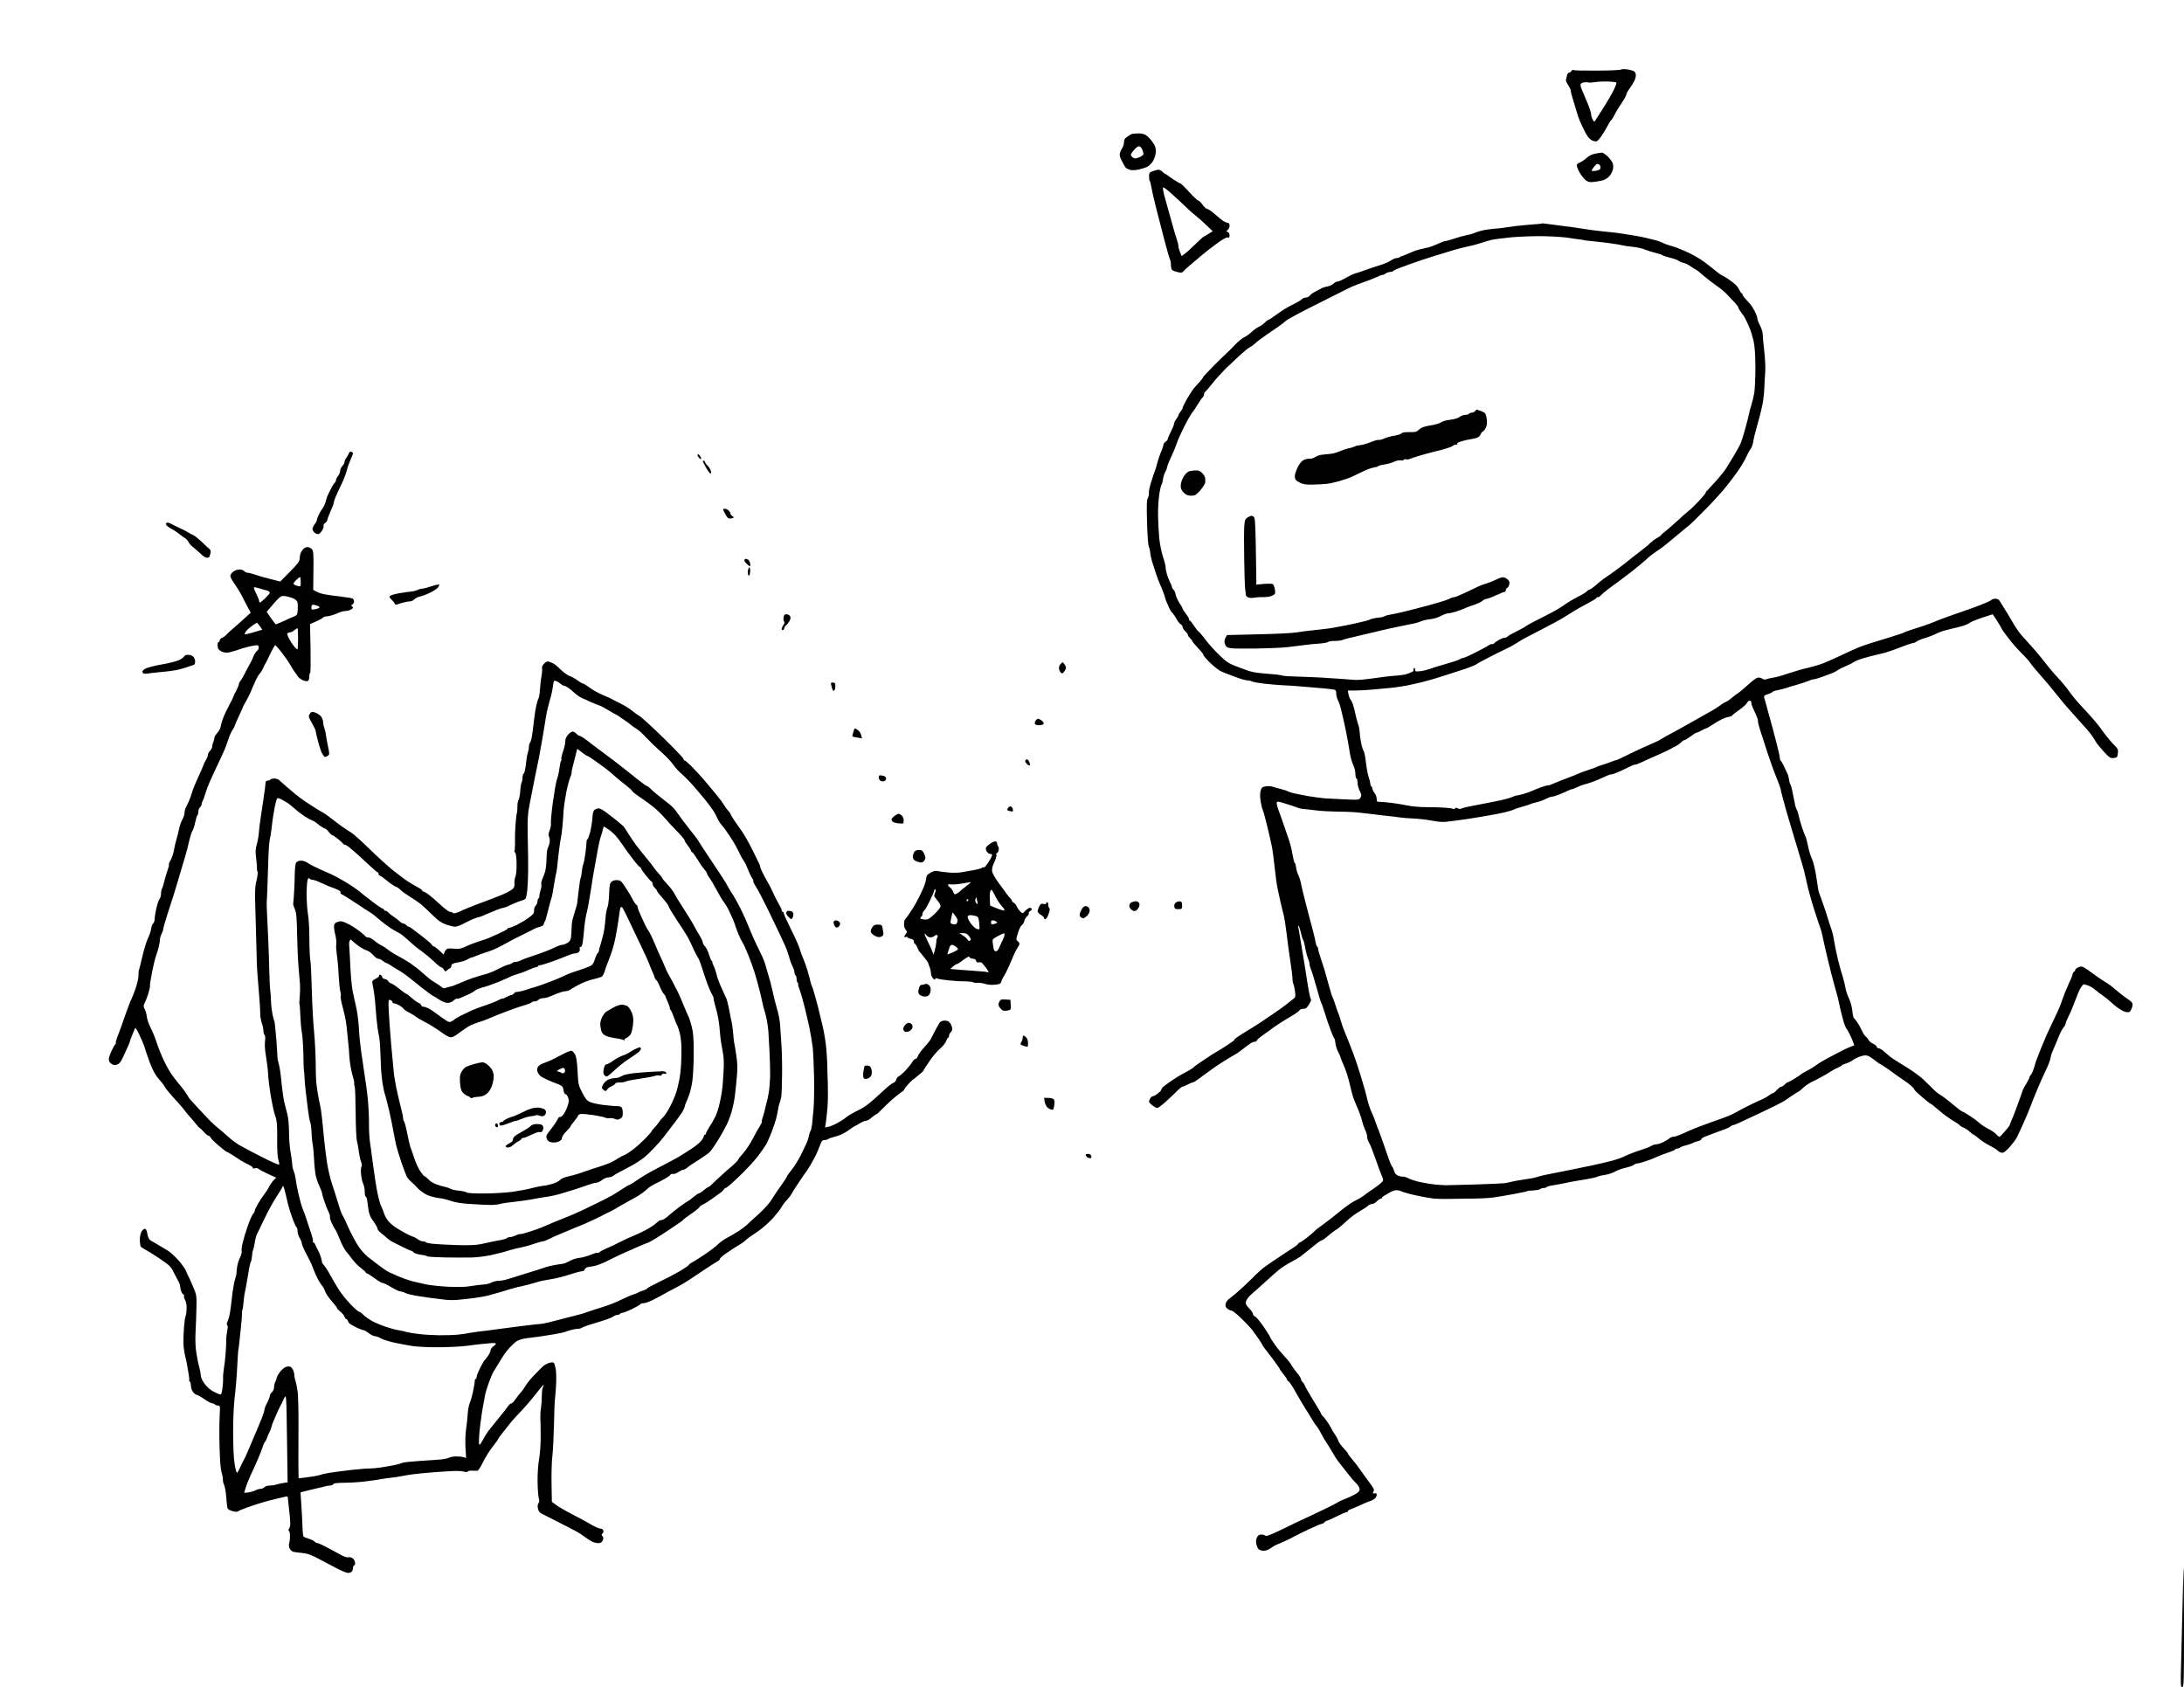 <?xml version="1.0" standalone="no"?>
<!DOCTYPE svg PUBLIC "-//W3C//DTD SVG 20010904//EN"
 "http://www.w3.org/TR/2001/REC-SVG-20010904/DTD/svg10.dtd">
<svg version="1.0" xmlns="http://www.w3.org/2000/svg"
 width="2048pt" height="1582pt" viewBox="0 0 2048 1582"
 preserveAspectRatio="xMidYMid meet">
<g transform="translate(0,1582) scale(0.1,-0.1)"
fill="#000000" stroke="none">
<g>
<path d="M15261 15169 c-28 4 -54 4 -59 -1 -5 -5 -106 -10 -223 -10 -118 -1
-220 1 -226 5 -6 4 -13 0 -17 -8 -3 -8 -12 -15 -20 -15 -9 0 -18 -12 -22 -27
-3 -16 -8 -34 -10 -41 -2 -7 7 -30 21 -50 14 -20 25 -45 25 -55 0 -10 8 -43
19 -75 10 -31 26 -84 35 -117 10 -33 23 -73 31 -90 7 -16 27 -60 45 -96 23
-46 43 -71 64 -83 18 -9 39 -14 49 -11 9 4 32 30 50 58 19 29 44 71 56 94 11
23 25 44 31 48 5 3 17 23 27 43 9 20 38 69 65 108 26 39 48 77 48 86 0 8 13
33 29 55 16 22 36 54 45 71 9 17 16 42 16 55 0 14 -6 30 -14 36 -8 7 -37 16
-65 20z m-183 -113 c40 -2 75 -6 79 -10 4 -4 -8 -36 -26 -73 -18 -36 -56 -102
-85 -147 -29 -45 -61 -96 -72 -113 -10 -18 -21 -33 -25 -33 -3 0 -11 11 -17
25 -7 14 -12 35 -12 47 0 11 -16 60 -36 107 -19 47 -42 101 -50 119 -8 18 -14
39 -14 47 0 8 11 17 25 21 14 3 35 4 48 1 12 -3 42 -1 67 3 25 5 78 7 118 6z"/>
</g>
<g>
<path d="M10673 14569 c-26 0 -55 -3 -63 -7 -8 -4 -27 -15 -42 -26 -21 -13
-28 -27 -28 -50 0 -17 -9 -44 -20 -61 -11 -16 -20 -41 -20 -55 0 -14 7 -36 15
-50 8 -14 18 -34 24 -45 5 -12 15 -26 22 -32 8 -5 26 -13 41 -17 15 -3 49 -2
75 4 26 6 63 17 80 26 19 8 43 33 57 57 14 25 24 60 25 85 1 33 -6 54 -29 87
-17 24 -43 53 -59 64 -20 15 -44 21 -78 20z m10 -121 c12 -2 24 -17 32 -40 11
-34 11 -38 -9 -51 -11 -8 -33 -17 -47 -20 -19 -5 -31 -1 -44 13 -16 18 -16 20
16 60 21 26 40 40 52 38z"/>
</g>
<g>
<path d="M15021 14389 c-9 -1 -37 -5 -63 -10 -30 -6 -59 -20 -80 -40 -18 -17
-45 -35 -60 -41 -14 -5 -29 -16 -32 -24 -3 -8 8 -39 25 -69 17 -30 44 -64 60
-76 25 -17 38 -20 82 -14 29 3 66 11 84 16 18 6 44 24 57 40 14 16 28 46 32
65 4 23 2 45 -7 62 -8 15 -29 42 -48 60 -19 17 -41 31 -50 31z m-28 -110 c11
-6 17 -19 15 -32 -2 -17 -12 -23 -40 -28 -21 -3 -40 -4 -42 -1 -3 2 7 19 21
37 22 28 30 32 46 24z"/>
</g>
<g>
<path d="M10863 14229 c-10 -1 -34 -7 -53 -14 -31 -11 -35 -16 -35 -50 0 -20
3 -39 6 -41 4 -2 10 -25 14 -51 4 -27 24 -115 45 -198 21 -82 57 -222 80 -310
23 -88 46 -168 51 -177 5 -9 9 -32 9 -50 0 -18 4 -39 9 -46 4 -8 28 -18 52
-23 38 -9 45 -8 59 9 8 11 44 44 80 73 36 30 79 66 95 80 17 15 72 58 124 97
62 46 100 68 112 65 15 -4 19 0 19 20 0 14 -7 28 -17 32 -17 6 -17 7 0 19 9 7
17 25 17 40 0 17 -5 26 -15 26 -9 0 -28 8 -43 17 -15 10 -51 39 -80 65 -30 26
-61 48 -70 48 -9 0 -30 18 -45 40 -16 22 -34 40 -41 40 -7 0 -45 36 -85 80
-40 44 -77 80 -82 80 -5 0 -33 16 -62 35 -28 19 -57 39 -64 45 -7 5 -15 10
-18 10 -3 0 -14 9 -25 20 -11 11 -28 19 -37 19z m115 -218 c37 -33 97 -88 133
-123 36 -35 82 -76 102 -91 21 -16 65 -54 98 -87 l61 -58 -41 -26 c-22 -14
-43 -26 -45 -26 -3 0 -38 -32 -78 -71 -40 -39 -85 -80 -100 -90 l-27 -20 -16
37 c-8 20 -15 46 -15 58 0 11 -7 41 -16 66 -9 25 -26 83 -39 130 -13 47 -30
110 -39 140 -9 30 -25 88 -36 129 -11 40 -17 78 -14 83 3 5 36 -18 72 -51z"/>
</g>
<g>
<path d="M14483 13724 c-13 2 -24 2 -26 0 -1 -2 -36 -5 -77 -8 -41 -3 -118
-10 -170 -16 -52 -7 -106 -14 -120 -17 -14 -2 -51 -6 -82 -8 -31 -3 -78 -9
-104 -15 -27 -6 -62 -17 -79 -25 -16 -7 -48 -16 -70 -20 -22 -4 -73 -17 -113
-31 -40 -13 -79 -24 -88 -24 -8 0 -41 -12 -72 -27 -31 -14 -72 -30 -92 -34
-19 -5 -53 -12 -75 -17 -22 -5 -58 -17 -80 -27 -22 -10 -51 -22 -65 -28 -14
-6 -28 -11 -32 -11 -3 -1 -10 -4 -14 -8 -4 -5 -17 -8 -28 -8 -12 0 -37 -11
-56 -24 -19 -13 -62 -31 -95 -41 -33 -10 -94 -30 -135 -45 -41 -15 -87 -31
-102 -34 -15 -3 -54 -22 -87 -41 -33 -19 -68 -35 -79 -35 -10 0 -27 -9 -36
-19 -10 -10 -33 -22 -53 -26 -19 -3 -43 -10 -52 -14 -9 -5 -36 -19 -61 -32
-25 -12 -51 -31 -58 -41 -7 -10 -24 -18 -36 -18 -13 0 -29 -6 -36 -14 -6 -8
-46 -32 -88 -52 -42 -20 -109 -61 -148 -91 -40 -29 -76 -53 -81 -53 -5 0 -20
-12 -34 -26 -13 -14 -37 -31 -54 -38 -16 -7 -48 -30 -70 -50 -22 -21 -54 -43
-71 -50 -16 -8 -55 -39 -85 -71 -30 -32 -63 -65 -74 -74 -11 -9 -66 -63 -122
-119 -57 -57 -103 -107 -103 -111 0 -5 -12 -21 -27 -38 -16 -16 -39 -42 -53
-59 -14 -16 -45 -62 -68 -102 -23 -41 -42 -79 -42 -85 0 -7 -9 -23 -20 -37
-11 -14 -20 -29 -20 -35 0 -5 -9 -21 -20 -35 -11 -14 -20 -32 -20 -41 0 -9
-13 -43 -30 -75 -16 -32 -30 -65 -30 -71 0 -7 -9 -18 -20 -25 -11 -7 -20 -19
-20 -26 0 -8 -6 -28 -13 -45 -8 -18 -19 -48 -26 -67 -7 -19 -17 -53 -23 -75
-5 -22 -14 -49 -18 -60 -5 -11 -21 -58 -35 -104 -15 -47 -24 -93 -22 -103 3
-10 -1 -31 -9 -46 -11 -22 -13 -68 -8 -231 3 -114 10 -213 16 -224 5 -11 12
-36 13 -56 2 -20 10 -58 18 -86 9 -27 25 -79 37 -115 12 -36 29 -81 38 -100 9
-19 22 -51 29 -70 8 -19 16 -44 18 -55 3 -11 9 -29 14 -40 5 -11 16 -36 25
-56 9 -20 23 -42 32 -49 8 -8 24 -31 35 -52 11 -21 28 -44 39 -50 11 -7 20
-20 20 -29 0 -8 11 -26 25 -39 14 -13 25 -29 25 -35 0 -7 9 -20 20 -30 11 -10
20 -22 20 -26 0 -5 24 -34 54 -66 30 -31 53 -60 50 -64 -2 -4 27 -38 65 -76
43 -41 87 -74 113 -84 24 -9 80 -31 125 -48 45 -17 94 -31 108 -31 15 0 35 -4
45 -10 10 -5 58 -14 106 -20 49 -6 132 -13 184 -16 52 -2 118 -6 145 -9 28 -2
109 -9 180 -15 72 -6 140 -13 153 -16 17 -3 22 -11 22 -37 0 -17 7 -45 15 -61
9 -16 20 -48 26 -70 5 -23 17 -70 25 -106 8 -36 19 -85 24 -110 5 -25 14 -72
20 -105 5 -33 15 -88 21 -123 6 -34 20 -79 30 -99 10 -21 19 -57 19 -80 0 -24
5 -43 10 -43 6 0 10 -17 10 -38 0 -21 9 -56 20 -77 17 -34 19 -44 8 -63 -12
-23 -14 -24 -143 -18 -71 3 -159 8 -195 10 -36 3 -105 13 -155 21 -49 9 -110
21 -135 27 -25 6 -49 14 -55 18 -5 4 -32 13 -60 20 -27 7 -64 17 -81 23 -17 5
-47 7 -67 3 -31 -6 -38 -12 -46 -42 -6 -23 -6 -57 0 -97 6 -34 14 -69 19 -78
5 -9 24 -79 43 -155 19 -77 39 -168 46 -204 6 -36 16 -108 21 -160 6 -52 15
-126 20 -165 6 -38 22 -117 36 -175 13 -58 29 -121 34 -140 5 -19 16 -93 25
-165 8 -71 24 -188 35 -259 11 -71 20 -144 20 -163 0 -19 4 -42 9 -51 4 -9 11
-40 15 -69 5 -37 3 -55 -6 -62 -7 -6 -39 -31 -71 -56 -32 -25 -88 -66 -125
-90 -37 -25 -85 -57 -107 -73 -22 -15 -76 -49 -120 -76 -44 -26 -95 -58 -114
-72 -19 -13 -30 -24 -25 -24 5 0 -20 -20 -56 -43 -36 -24 -86 -55 -112 -70
-25 -14 -74 -45 -108 -69 -34 -24 -69 -47 -78 -53 -8 -5 -23 -17 -32 -26 -10
-9 -46 -31 -81 -49 -35 -17 -93 -53 -129 -78 -36 -25 -71 -52 -77 -58 -7 -7
-13 -17 -13 -23 0 -5 -15 -21 -33 -35 -19 -15 -40 -26 -48 -26 -8 0 -20 -12
-27 -28 -12 -25 -10 -29 20 -54 18 -15 40 -28 49 -28 9 0 47 28 85 63 38 34
85 79 105 100 20 20 41 37 48 37 6 0 28 9 48 20 21 11 43 20 50 20 7 0 50 29
95 64 46 34 121 88 168 118 47 30 101 63 120 73 19 9 55 34 80 54 25 20 59 45
75 56 17 11 36 18 43 17 7 -2 15 4 18 12 3 9 34 34 67 57 34 23 64 45 67 48 3
4 37 27 75 52 39 25 96 60 129 79 32 19 60 41 63 48 3 6 18 12 34 12 23 0 34
8 54 41 19 29 23 44 16 53 -6 7 -22 89 -36 182 -14 93 -30 192 -35 219 -5 28
-16 95 -25 150 -8 55 -18 108 -21 119 -4 10 -2 16 3 13 5 -3 15 -32 22 -64 7
-32 17 -62 21 -68 5 -5 14 -39 20 -75 6 -36 18 -80 26 -99 8 -18 14 -42 14
-52 0 -10 6 -33 14 -51 8 -18 31 -94 52 -168 20 -74 40 -139 44 -145 4 -5 20
-50 35 -100 15 -49 39 -119 53 -155 13 -36 28 -69 32 -75 5 -5 8 -14 9 -20 0
-5 3 -25 6 -44 4 -18 15 -50 26 -70 10 -20 19 -39 19 -43 0 -5 9 -27 19 -51
11 -23 29 -69 40 -102 11 -33 27 -91 35 -130 9 -38 21 -83 27 -100 6 -16 17
-43 24 -60 8 -16 22 -52 33 -80 11 -27 23 -66 27 -85 4 -19 16 -53 26 -74 11
-22 19 -51 19 -65 0 -14 8 -40 18 -56 11 -17 38 -86 62 -155 23 -69 49 -137
56 -152 8 -15 14 -35 14 -45 0 -11 -31 -39 -81 -73 -44 -30 -92 -64 -107 -76
-15 -11 -48 -31 -74 -43 -26 -12 -81 -50 -123 -84 -42 -34 -96 -77 -118 -94
-23 -18 -62 -47 -87 -65 -25 -17 -49 -37 -55 -44 -5 -7 -36 -33 -67 -58 -32
-25 -62 -46 -67 -46 -6 0 -14 -6 -18 -13 -4 -8 -21 -22 -38 -32 -16 -11 -73
-47 -125 -82 -52 -35 -116 -78 -141 -96 -25 -17 -65 -52 -90 -77 -24 -25 -80
-79 -124 -120 -44 -41 -97 -86 -117 -100 -24 -16 -40 -36 -44 -54 -5 -24 -2
-34 16 -48 12 -10 30 -18 39 -18 9 -1 48 -31 86 -68 39 -37 87 -87 106 -112
19 -25 50 -67 67 -93 18 -26 32 -50 32 -52 0 -3 6 -13 14 -22 8 -10 44 -57 80
-105 36 -48 66 -90 66 -94 0 -4 16 -26 35 -50 19 -23 35 -47 35 -53 0 -6 4
-11 9 -11 5 0 24 -25 43 -56 18 -31 42 -72 53 -92 11 -21 45 -77 75 -125 30
-48 60 -96 65 -106 6 -10 17 -27 25 -36 8 -9 19 -25 25 -35 5 -9 21 -37 34
-61 13 -24 31 -55 41 -69 10 -14 30 -47 46 -74 16 -26 34 -57 40 -67 6 -11 33
-47 60 -80 27 -33 59 -75 72 -91 12 -17 38 -46 57 -65 21 -20 35 -44 35 -58 0
-17 -11 -30 -44 -48 -25 -14 -66 -33 -93 -43 -26 -9 -55 -23 -63 -29 -8 -6
-71 -39 -140 -72 -69 -33 -143 -68 -165 -78 -22 -9 -114 -53 -204 -97 -117
-57 -166 -77 -174 -69 -6 6 -23 11 -39 11 -20 0 -31 -7 -41 -27 -9 -18 -11
-40 -6 -62 4 -18 13 -40 21 -48 8 -8 29 -15 46 -15 17 -1 43 8 58 18 15 10 32
22 38 25 6 4 22 12 36 18 14 5 50 21 80 35 30 14 66 31 80 40 14 8 73 37 132
65 59 28 114 51 122 51 7 0 19 7 26 15 7 8 18 15 24 15 6 0 47 18 90 40 43 22
85 40 92 40 8 0 14 4 14 9 0 5 10 13 23 17 12 4 54 21 92 39 39 18 81 36 95
40 14 4 33 14 43 23 9 8 17 24 17 35 0 12 -5 17 -14 14 -8 -3 -17 -3 -20 0 -3
4 -1 12 5 20 9 10 0 28 -37 78 -27 36 -65 88 -84 116 -19 28 -54 74 -77 101
-24 27 -43 53 -43 58 0 5 -17 26 -38 47 -21 21 -45 54 -52 73 -7 19 -24 49
-37 67 -12 17 -23 34 -23 37 0 3 -15 30 -34 59 -19 29 -41 59 -50 66 -9 7 -16
17 -16 21 0 5 -33 62 -74 127 -40 66 -76 128 -80 140 -4 12 -13 27 -21 33 -8
7 -15 19 -15 27 0 8 -17 35 -39 61 -21 26 -45 59 -52 74 -8 15 -36 50 -64 79
-27 29 -69 79 -92 113 -24 33 -43 64 -43 68 0 5 -28 49 -61 98 -34 49 -70 92
-80 95 -11 4 -19 14 -19 23 0 9 -16 33 -36 53 -30 31 -35 42 -30 65 4 14 22
41 41 58 18 17 46 42 62 55 15 13 55 49 89 80 33 31 84 76 113 100 29 24 81
58 115 75 35 18 77 43 95 56 17 14 54 43 81 65 27 22 63 50 79 63 16 12 33 22
39 22 5 0 31 19 57 42 26 23 60 49 76 57 15 9 54 41 86 71 32 31 80 69 107 85
26 17 57 35 67 41 10 6 27 18 37 27 10 10 28 17 39 17 12 0 31 11 44 25 13 13
30 25 37 25 6 0 12 4 12 8 0 5 10 14 23 21 12 6 36 20 52 30 17 11 43 20 58
20 15 1 40 -5 55 -13 15 -7 79 -25 142 -38 63 -14 135 -26 160 -28 25 -2 70
-3 100 -3 30 1 129 2 220 3 91 0 197 5 235 11 39 5 124 20 190 32 66 12 122
24 125 27 3 3 29 6 59 7 30 2 59 7 65 13 5 5 20 10 32 10 13 0 25 4 28 9 3 4
25 11 48 14 24 4 66 11 93 17 28 6 73 15 100 20 28 4 89 15 136 23 48 8 95 19
105 25 11 5 41 12 67 15 26 4 67 17 90 30 23 13 69 30 102 37 33 7 67 19 76
27 8 7 23 13 33 13 9 0 45 9 79 21 34 11 85 31 112 44 28 12 76 31 108 41 31
10 57 21 57 26 0 4 9 8 19 8 11 0 22 4 25 9 3 4 27 14 53 20 27 7 57 17 68 23
11 7 34 14 50 18 17 4 29 11 28 17 -1 6 21 20 50 30 29 11 68 26 87 33 19 7
55 20 80 29 25 9 51 22 58 29 7 6 18 12 25 12 6 0 29 9 51 19 23 10 86 40 141
66 55 25 143 67 195 93 52 26 97 50 100 53 3 3 33 24 68 47 35 23 65 42 67 42
1 0 18 14 36 31 19 18 52 40 74 51 22 10 65 32 95 49 30 16 71 40 90 53 19 13
50 29 68 36 17 7 32 15 32 19 0 3 19 12 43 19 23 8 51 22 62 31 11 10 42 25
68 34 35 12 55 13 73 6 14 -5 45 -25 68 -44 24 -19 47 -35 51 -35 4 0 37 -22
74 -48 36 -27 94 -68 128 -91 34 -22 74 -52 88 -65 14 -13 25 -27 26 -32 0 -5
33 -37 73 -71 41 -35 77 -63 81 -63 3 0 37 -26 73 -58 37 -33 96 -76 132 -98
36 -21 67 -42 68 -47 2 -4 18 -14 35 -21 18 -7 45 -25 60 -40 15 -14 31 -26
35 -26 4 0 23 -14 42 -31 19 -17 57 -43 84 -58 27 -14 57 -31 67 -37 11 -6 27
-18 37 -27 10 -10 28 -17 39 -17 13 0 39 21 68 53 26 30 53 65 60 78 8 13 19
35 25 49 6 14 24 52 39 85 16 33 45 103 66 155 20 52 52 133 72 180 19 47 54
123 76 170 23 47 43 99 45 115 2 17 10 46 19 65 8 19 21 49 28 65 8 17 23 55
35 85 12 30 31 64 41 76 10 11 19 27 19 35 0 8 13 39 28 69 16 30 43 95 61
145 18 49 41 105 53 122 11 18 23 33 27 33 5 0 23 -5 42 -11 19 -7 48 -24 64
-38 17 -15 49 -40 72 -55 22 -15 56 -42 75 -60 18 -18 53 -47 78 -63 25 -17
55 -32 65 -33 11 -1 25 -2 30 -1 6 0 16 14 23 31 8 16 12 37 10 47 -2 10 -19
28 -38 40 -19 13 -50 35 -69 50 -19 16 -50 42 -70 58 -20 17 -43 35 -53 40 -9
6 -37 24 -63 40 -25 17 -67 46 -93 66 -26 20 -58 41 -71 48 -18 10 -29 10 -52
1 -16 -7 -29 -19 -29 -26 0 -8 -4 -14 -9 -14 -5 0 -12 -12 -16 -27 -3 -16 -21
-59 -40 -98 -18 -38 -43 -101 -56 -140 -12 -38 -39 -104 -60 -145 -20 -41 -46
-97 -59 -125 -12 -27 -26 -58 -31 -67 -5 -10 -26 -62 -48 -115 -21 -54 -42
-107 -46 -118 -5 -11 -10 -27 -11 -35 -2 -8 -9 -32 -17 -53 -7 -21 -19 -43
-25 -49 -7 -7 -12 -17 -12 -23 0 -6 -13 -31 -28 -56 -16 -24 -31 -53 -34 -64
-4 -11 -22 -63 -41 -115 -19 -52 -39 -107 -46 -122 -6 -16 -16 -40 -23 -55 -6
-16 -12 -30 -12 -33 -1 -3 -6 -12 -13 -20 -7 -8 -26 -32 -44 -52 -17 -21 -35
-38 -40 -38 -5 0 -19 11 -31 25 -12 14 -45 36 -72 49 -28 14 -69 41 -91 61
-22 20 -65 51 -96 70 -31 19 -60 35 -63 35 -4 0 -45 32 -92 71 -46 39 -97 77
-111 84 -15 8 -44 31 -64 52 -21 21 -62 61 -91 89 -29 28 -96 77 -148 109 -52
32 -113 70 -134 84 -22 14 -58 43 -80 64 -21 20 -48 37 -58 37 -10 0 -18 6
-18 13 0 7 -16 21 -35 30 -20 9 -39 25 -42 34 -4 10 -15 24 -25 31 -10 7 -28
34 -39 60 -12 25 -31 60 -43 76 -11 17 -25 34 -30 38 -6 3 -13 35 -16 71 -4
36 -18 87 -33 118 -14 30 -28 72 -31 94 -3 22 -14 67 -24 100 -11 33 -31 105
-45 160 -14 55 -30 135 -37 178 -6 43 -20 99 -30 125 -10 26 -23 67 -30 92 -7
25 -26 83 -43 130 -16 47 -33 94 -38 105 -4 11 -10 36 -12 55 -2 19 -12 80
-21 135 -10 55 -26 116 -36 135 -11 20 -26 72 -35 115 -9 44 -20 85 -24 90 -4
6 -19 46 -34 90 -14 44 -29 96 -32 115 -4 19 -11 40 -15 45 -4 6 -11 24 -15
40 -4 17 -9 41 -11 55 -3 14 -10 50 -16 80 -6 30 -15 60 -20 66 -4 6 -10 27
-12 47 -3 19 -9 44 -15 54 -5 10 -19 39 -31 65 -12 27 -26 50 -31 54 -5 3 -9
15 -9 27 0 12 -15 81 -34 152 -18 72 -50 189 -70 260 -19 72 -38 140 -42 152
-5 19 0 23 35 34 23 7 41 16 41 20 0 4 26 13 58 19 31 7 66 16 77 20 11 4 54
18 95 29 41 12 90 28 108 36 18 8 40 15 50 15 9 0 46 11 82 24 36 13 78 29 94
35 16 6 40 20 55 30 14 10 46 25 70 35 25 10 56 25 70 35 14 10 53 26 86 36
33 10 85 24 115 31 30 7 74 17 96 23 23 6 88 29 145 51 56 22 110 40 118 40 9
0 25 7 35 15 11 8 44 22 75 31 30 9 74 25 96 36 22 12 63 28 90 35 28 8 85 22
128 32 42 9 87 26 100 36 12 11 67 34 122 52 55 18 100 33 101 33 1 0 20 -29
43 -64 22 -35 41 -67 41 -70 0 -4 23 -37 51 -73 28 -37 65 -83 83 -102 17 -19
52 -55 77 -80 25 -25 50 -54 56 -64 5 -10 30 -41 55 -70 26 -29 75 -86 110
-127 34 -41 81 -98 102 -125 22 -28 58 -71 80 -96 23 -25 70 -78 106 -119 36
-40 72 -80 80 -89 8 -9 27 -32 41 -51 14 -19 33 -48 42 -65 9 -16 43 -58 75
-93 53 -57 63 -63 93 -60 31 3 34 6 39 43 5 37 2 43 -45 90 -27 28 -71 82 -98
120 -26 39 -82 107 -125 153 -42 45 -94 102 -115 126 -20 23 -55 68 -77 98
-21 30 -66 85 -100 120 -33 36 -74 83 -90 104 -17 21 -47 60 -68 86 -21 26
-62 75 -92 108 -30 34 -72 79 -92 102 -20 22 -58 77 -84 122 -25 44 -61 104
-79 131 -18 28 -37 59 -43 70 -7 12 -21 20 -39 21 -15 0 -32 -5 -38 -11 -5 -7
-46 -26 -90 -43 -44 -17 -111 -42 -150 -55 -38 -14 -110 -39 -160 -56 -49 -18
-99 -36 -110 -41 -11 -5 -42 -18 -70 -28 -27 -11 -90 -32 -140 -47 -49 -16
-94 -31 -100 -36 -5 -4 -68 -25 -140 -47 -71 -22 -155 -48 -185 -57 -30 -10
-75 -25 -100 -35 -25 -10 -92 -41 -150 -68 -58 -27 -132 -61 -166 -75 -33 -14
-103 -36 -155 -48 -52 -11 -137 -36 -190 -54 -54 -19 -119 -37 -145 -40 -27
-4 -55 -11 -63 -15 -9 -5 -24 -2 -37 7 -15 9 -31 12 -46 7 -13 -4 -52 -34 -88
-67 -36 -33 -76 -67 -90 -75 -14 -9 -40 -29 -59 -45 -18 -16 -45 -34 -60 -40
-14 -6 -39 -21 -54 -34 -15 -12 -71 -47 -125 -76 -53 -30 -122 -69 -152 -86
-30 -17 -86 -48 -124 -69 -38 -20 -86 -46 -107 -58 -20 -11 -43 -25 -51 -30
-7 -6 -38 -21 -68 -33 -30 -13 -77 -34 -105 -47 -27 -12 -93 -43 -145 -69 -52
-26 -95 -45 -95 -43 -1 1 -19 -4 -40 -13 -22 -9 -60 -23 -85 -30 -25 -7 -49
-16 -55 -20 -5 -3 -41 -17 -80 -29 -38 -12 -81 -28 -95 -35 -14 -7 -56 -24
-95 -38 -38 -14 -95 -36 -126 -50 -31 -14 -59 -24 -61 -22 -2 3 -31 -5 -64
-16 -32 -12 -70 -27 -84 -34 -14 -7 -50 -20 -81 -29 -31 -9 -61 -16 -68 -16
-7 0 -27 -7 -44 -15 -18 -8 -66 -21 -107 -30 -41 -9 -106 -22 -145 -29 -38 -8
-99 -19 -135 -26 -36 -7 -73 -16 -83 -21 -11 -6 -25 -6 -37 1 -13 7 -21 7 -25
0 -4 -6 -10 -8 -15 -5 -5 3 -40 8 -77 11 -37 3 -116 5 -176 5 -59 0 -137 7
-175 15 -37 8 -105 19 -152 25 -47 6 -97 10 -112 10 -24 -1 -28 2 -28 27 0 16
-9 41 -20 55 -11 14 -20 32 -20 40 0 9 -4 19 -10 22 -5 3 -10 16 -10 28 -1 12
-8 40 -16 62 -8 22 -19 83 -25 135 -6 52 -15 100 -21 107 -6 7 -17 41 -24 76
-7 34 -13 79 -14 99 0 21 -6 55 -14 75 -8 21 -19 65 -26 98 -7 33 -17 74 -23
90 -6 17 -16 37 -23 45 -7 8 -15 31 -19 50 l-6 35 78 0 c43 1 107 4 143 8 36
4 91 9 122 11 31 3 78 7 105 11 26 3 73 11 103 16 30 6 98 21 150 34 52 13
122 33 155 44 33 11 120 39 193 62 73 23 143 49 155 59 12 9 83 48 157 85 74
37 146 73 160 79 13 6 46 25 72 42 25 18 120 69 210 114 90 46 190 100 223
121 33 20 78 49 100 62 22 14 76 44 120 67 44 23 82 46 83 51 2 5 9 9 17 9 7
0 19 7 26 17 8 9 38 34 67 57 30 23 91 68 137 101 45 33 116 88 156 122 41 34
83 71 94 82 11 10 44 35 73 54 29 19 69 48 90 66 20 17 71 59 112 93 41 35 86
72 100 82 14 11 84 79 155 152 72 73 158 168 192 211 35 43 86 112 115 153 28
41 62 100 76 130 13 30 31 63 40 73 8 10 19 39 23 65 3 26 19 90 34 142 15 52
31 113 36 135 6 22 14 63 20 90 5 28 12 91 14 140 2 50 6 122 9 160 2 39 -3
126 -11 195 -8 69 -14 137 -14 153 0 15 -11 48 -24 74 -14 25 -25 54 -25 65 0
10 -11 41 -25 69 -14 27 -33 58 -43 68 -9 10 -29 32 -44 49 -16 17 -28 35 -28
41 0 6 -3 11 -8 11 -4 0 -13 13 -20 29 -7 15 -23 38 -35 50 -12 12 -46 38 -74
57 -29 19 -56 34 -59 34 -4 0 -51 35 -104 79 -67 55 -128 94 -201 129 -57 27
-126 55 -154 62 -27 7 -69 21 -91 32 -23 10 -50 21 -60 23 -11 3 -48 12 -84
21 -36 8 -78 18 -95 20 -16 3 -70 12 -120 20 -49 8 -139 19 -200 24 -60 6
-146 17 -190 25 -44 7 -138 21 -210 29 -71 9 -140 18 -152 20z m2 -119 c88 -2
192 -9 230 -16 39 -6 82 -13 98 -14 15 -1 28 -3 30 -5 1 -1 13 -3 27 -5 14 -2
72 -8 130 -14 58 -6 132 -16 165 -22 33 -7 71 -13 85 -16 14 -2 43 -6 65 -8
22 -3 51 -7 65 -11 14 -3 39 -11 55 -18 17 -7 55 -19 85 -26 30 -7 60 -17 67
-22 6 -5 40 -16 75 -25 34 -8 70 -21 78 -28 8 -7 29 -16 47 -20 17 -3 50 -20
72 -36 23 -16 44 -29 47 -29 3 0 34 -24 67 -54 34 -29 90 -72 123 -95 34 -22
79 -60 100 -83 22 -23 54 -57 72 -76 17 -19 32 -38 32 -43 0 -6 10 -24 23 -42
12 -18 24 -34 27 -37 3 -3 13 -21 22 -40 10 -19 26 -55 36 -80 11 -25 27 -78
36 -118 11 -51 16 -122 17 -244 0 -95 -5 -202 -10 -238 -6 -36 -18 -87 -27
-115 -9 -27 -20 -68 -24 -90 -4 -22 -19 -80 -33 -130 -13 -49 -32 -109 -40
-132 -9 -22 -40 -80 -69 -128 -29 -48 -62 -102 -73 -119 -11 -18 -49 -66 -85
-107 -36 -40 -75 -83 -87 -95 -13 -11 -21 -23 -19 -25 3 -2 -26 -37 -64 -78
-38 -40 -82 -83 -98 -94 -16 -12 -62 -53 -103 -91 -41 -38 -90 -80 -109 -95
-19 -14 -39 -32 -43 -38 -4 -7 -22 -20 -40 -29 -18 -9 -45 -30 -62 -46 -16
-17 -59 -52 -95 -79 -36 -27 -99 -76 -140 -110 -41 -33 -107 -81 -145 -107
-39 -26 -79 -55 -90 -65 -11 -9 -36 -31 -56 -47 -20 -17 -41 -30 -47 -30 -5 0
-15 -7 -22 -15 -7 -9 -45 -32 -84 -51 -39 -20 -93 -52 -121 -72 -27 -20 -77
-51 -110 -68 -33 -18 -103 -54 -155 -80 -52 -26 -97 -51 -100 -55 -3 -4 -42
-26 -87 -49 -46 -22 -85 -45 -88 -50 -4 -6 -15 -10 -25 -10 -10 0 -36 -10 -57
-22 -21 -12 -39 -26 -41 -30 -2 -4 -11 -8 -21 -8 -9 0 -21 -4 -27 -9 -5 -5
-58 -34 -119 -65 -60 -31 -117 -56 -126 -56 -8 0 -19 -4 -25 -9 -5 -5 -31 -15
-59 -24 -27 -8 -84 -25 -125 -37 -41 -12 -91 -28 -110 -35 -19 -7 -56 -16 -82
-19 -43 -5 -48 -4 -48 15 0 11 -5 17 -10 14 -6 -4 -8 -10 -5 -15 3 -5 0 -12
-7 -17 -7 -4 -29 -14 -48 -21 -19 -8 -69 -15 -110 -18 -41 -2 -135 -13 -208
-24 -74 -11 -152 -18 -175 -16 -23 2 -82 7 -132 10 -49 4 -130 9 -180 12 -49
3 -149 7 -222 9 -73 2 -136 6 -140 8 -5 3 -31 8 -58 11 -28 2 -88 8 -135 12
-46 3 -107 14 -135 24 -27 10 -83 31 -124 46 -61 24 -87 42 -150 104 -43 41
-99 104 -126 140 -26 36 -56 70 -65 77 -9 6 -29 32 -45 57 -16 25 -33 46 -37
46 -4 0 -8 6 -8 14 0 7 -13 30 -30 51 -16 21 -30 42 -30 47 0 5 -13 28 -29 52
-16 23 -32 59 -36 79 -4 20 -13 41 -21 48 -8 6 -14 17 -14 23 0 6 -7 25 -16
41 -9 17 -22 50 -30 75 -8 25 -14 57 -14 71 0 14 -11 58 -25 98 -13 40 -29
119 -35 175 -5 55 -10 151 -11 211 -1 61 4 148 11 195 7 47 17 90 22 96 5 7
11 28 13 48 3 21 12 51 21 69 10 17 18 39 18 47 1 8 10 33 20 55 10 22 27 60
38 84 11 25 26 65 35 90 8 25 38 91 65 146 27 54 62 115 77 135 15 19 40 56
55 82 15 25 33 52 41 58 8 7 15 21 15 30 0 10 4 20 8 22 4 2 34 37 67 78 32
41 91 106 129 144 39 37 100 95 136 128 36 33 76 65 89 71 13 7 36 23 51 37
14 14 59 48 98 75 40 28 93 64 118 81 25 17 57 43 73 56 15 14 146 85 292 157
145 73 271 136 279 140 8 5 31 15 50 24 19 9 69 27 110 42 41 14 95 35 120 47
25 12 49 21 53 20 4 -1 18 4 30 13 12 8 31 15 44 15 12 0 24 4 27 9 3 4 27 16
53 26 26 9 82 30 123 45 41 15 134 46 205 68 72 22 162 50 200 61 39 11 95 25
125 31 30 6 80 19 110 29 30 10 75 24 100 30 25 7 113 18 195 26 83 7 222 12
310 10z m1922 -4355 c7 0 14 -6 15 -12 0 -7 2 -17 3 -23 0 -5 15 -41 33 -78
18 -38 30 -73 27 -77 -3 -5 8 -49 24 -97 16 -48 47 -144 69 -213 23 -69 58
-168 80 -220 21 -52 39 -102 40 -110 0 -8 14 -64 31 -125 16 -60 43 -153 59
-205 16 -52 42 -138 57 -190 15 -52 38 -129 51 -170 13 -41 33 -120 44 -175
11 -55 43 -172 71 -260 28 -88 55 -169 60 -180 5 -11 16 -53 24 -94 8 -40 24
-112 36 -160 11 -47 29 -120 39 -161 11 -41 28 -106 39 -145 11 -38 22 -79 25
-90 3 -11 12 -54 21 -95 9 -41 24 -100 33 -130 9 -30 20 -57 23 -60 4 -3 17
-25 30 -50 13 -25 29 -60 35 -79 l12 -33 -41 -16 c-23 -9 -67 -30 -97 -46 -30
-16 -84 -44 -120 -63 -36 -19 -81 -47 -100 -61 -19 -15 -57 -39 -85 -52 -27
-14 -54 -30 -60 -36 -5 -6 -34 -25 -63 -42 -29 -18 -56 -32 -61 -32 -4 0 -16
-9 -26 -20 -10 -11 -24 -20 -31 -20 -8 0 -26 -13 -41 -30 -14 -16 -31 -30 -36
-30 -6 0 -24 -10 -41 -23 -17 -13 -56 -34 -86 -46 -30 -13 -95 -44 -145 -70
-49 -26 -99 -53 -110 -59 -11 -6 -45 -20 -75 -31 -30 -11 -82 -29 -115 -41
-33 -12 -85 -31 -115 -42 -30 -11 -77 -31 -105 -43 -27 -13 -67 -30 -89 -39
-21 -9 -47 -16 -57 -16 -9 0 -24 -6 -31 -12 -7 -7 -33 -23 -56 -35 -24 -13
-55 -23 -68 -23 -14 0 -35 -6 -47 -14 -12 -8 -53 -24 -92 -37 -38 -12 -90 -30
-115 -41 -25 -10 -53 -23 -62 -28 -10 -5 -50 -19 -90 -31 -40 -11 -136 -34
-213 -50 -77 -16 -149 -31 -160 -33 -11 -2 -69 -14 -130 -26 -60 -12 -128 -26
-150 -30 -22 -5 -51 -13 -65 -18 -14 -5 -63 -15 -110 -21 -47 -7 -101 -16
-120 -21 -19 -5 -51 -12 -70 -15 -19 -2 -141 -8 -270 -12 -129 -4 -255 -7
-280 -7 -25 1 -72 3 -105 7 -33 3 -94 13 -135 22 -41 8 -92 25 -114 36 -21 11
-44 18 -50 16 -7 -3 -26 1 -44 8 -21 9 -34 23 -38 42 -4 15 -12 35 -19 43 -7
8 -19 35 -28 60 -9 25 -32 92 -52 150 -20 58 -42 119 -49 135 -8 17 -19 48
-26 70 -7 22 -24 65 -38 95 -14 30 -31 80 -38 110 -7 30 -19 78 -27 105 -8 28
-28 96 -45 152 -17 57 -53 162 -82 235 -28 73 -58 147 -65 163 -8 17 -22 57
-31 90 -9 33 -20 65 -23 70 -4 6 -15 37 -25 70 -10 33 -23 69 -29 80 -6 11
-24 67 -39 125 -16 58 -33 119 -38 135 -5 17 -20 64 -34 105 -14 41 -26 82
-26 92 0 9 -4 19 -9 22 -5 3 -11 20 -14 38 -3 18 -14 67 -25 108 -11 41 -38
143 -59 225 -22 83 -45 176 -51 208 -6 32 -18 73 -27 90 -9 18 -19 51 -22 75
-3 23 -9 42 -13 42 -4 0 -13 35 -20 77 -6 42 -23 108 -37 147 -13 39 -33 98
-45 131 -11 33 -31 90 -45 126 -14 36 -23 73 -22 81 4 13 10 14 49 3 25 -8 68
-21 95 -30 28 -9 57 -20 65 -23 8 -3 29 -7 45 -8 17 -1 68 -7 115 -13 46 -6
141 -11 210 -12 69 0 161 -4 205 -10 44 -5 94 -11 110 -13 17 -2 77 -9 135
-16 58 -6 119 -14 135 -16 17 -3 69 -7 117 -9 48 -2 128 -11 179 -21 79 -14
104 -15 180 -4 49 6 99 13 112 15 12 1 81 12 152 24 72 12 139 24 150 26 11 2
51 10 89 19 38 9 74 20 80 25 6 4 40 15 76 25 36 10 72 21 80 26 9 4 31 11 50
15 19 4 51 14 70 22 19 8 43 19 52 24 10 5 25 9 34 9 8 0 39 9 67 21 29 11 65
27 80 35 16 8 33 14 38 14 6 0 29 9 52 20 23 12 61 25 85 30 23 6 70 23 105
38 34 16 75 34 90 40 15 7 35 12 43 12 9 0 46 14 82 31 37 18 79 38 94 45 14
8 32 14 40 14 8 0 32 8 54 19 21 10 55 25 74 34 19 9 71 32 115 51 44 20 87
41 95 46 8 5 29 17 47 25 17 9 39 25 49 36 9 10 23 19 29 19 7 0 33 16 58 35
25 19 50 35 56 35 6 0 26 9 46 20 20 11 39 20 44 20 4 0 41 22 82 49 44 28 92
51 117 56 23 4 42 10 42 13 0 4 29 27 65 52 35 25 70 55 76 68 7 12 18 22 26
22z"/>
<g>
<path d="M13846 11980 c-1 -1 -7 -7 -14 -15 -7 -8 -21 -15 -32 -15 -10 0 -22
-4 -25 -10 -3 -5 -19 -10 -34 -10 -16 0 -39 -9 -53 -19 -15 -12 -49 -22 -89
-27 -37 -4 -72 -14 -84 -23 -11 -10 -56 -23 -100 -30 -61 -10 -86 -19 -107
-38 -24 -23 -35 -26 -92 -25 -43 1 -68 -3 -76 -13 -6 -7 -34 -16 -63 -20 -28
-4 -71 -16 -95 -26 -24 -11 -48 -17 -53 -14 -4 3 -39 -6 -76 -21 -38 -15 -81
-28 -98 -28 -16 -1 -39 -6 -50 -12 -11 -6 -36 -14 -55 -17 -19 -3 -57 -16 -85
-28 -27 -12 -68 -24 -90 -25 -22 -2 -57 -5 -78 -8 -21 -2 -50 -12 -65 -22 -15
-10 -37 -17 -50 -15 -12 1 -36 -3 -53 -11 -22 -9 -40 -30 -61 -71 -18 -37 -28
-70 -26 -89 2 -25 11 -36 43 -52 32 -17 56 -21 125 -20 47 1 105 4 130 7 25 2
79 14 120 26 41 12 91 29 110 37 19 9 64 30 100 48 36 19 84 37 107 41 24 4
45 10 48 15 3 4 29 11 58 15 28 4 69 15 89 25 20 10 48 15 61 13 14 -3 28 0
31 6 4 5 14 7 22 4 8 -3 25 -1 37 5 12 5 54 19 92 30 39 12 99 28 135 37 36 8
89 22 117 31 29 9 55 20 59 25 3 5 14 9 25 9 11 0 18 4 14 9 -3 5 9 14 27 19
18 6 47 13 63 17 17 4 43 9 58 11 16 2 37 8 47 14 10 5 21 19 25 29 3 11 12
21 19 24 8 3 21 19 29 36 10 20 13 45 9 78 -3 26 -10 52 -16 58 -6 6 -26 17
-45 23 -19 7 -34 12 -35 12z"/>
</g>
<g>
<path d="M11212 11409 c-20 -1 -47 -4 -59 -7 -12 -4 -34 -22 -47 -41 -14 -19
-28 -53 -32 -76 -5 -35 -2 -49 17 -74 12 -16 35 -33 51 -36 15 -4 40 -4 56 0
16 4 42 26 64 55 21 26 39 56 40 66 0 11 0 28 0 39 -1 11 -13 33 -27 48 -20
21 -35 27 -63 26z"/>
</g>
<g>
<path d="M11753 10977 c-15 10 -24 9 -49 -6 -28 -17 -31 -25 -36 -82 -3 -35
-3 -167 -1 -294 2 -126 5 -248 7 -270 1 -22 4 -44 5 -50 2 -5 3 -18 2 -27 -1
-9 8 -22 20 -28 13 -7 35 -9 58 -5 20 4 60 7 89 6 31 -1 65 5 83 14 29 15 30
19 24 58 -4 23 -13 46 -19 50 -6 4 -43 5 -83 2 l-72 -7 0 49 c0 26 -3 167 -5
313 -5 241 -7 266 -23 277z"/>
</g>
<g>
<path d="M14095 10407 c-12 1 -41 -9 -65 -22 -25 -12 -65 -28 -90 -36 -25 -7
-56 -18 -70 -25 -14 -7 -69 -33 -122 -58 -53 -25 -104 -46 -113 -46 -8 0 -23
-4 -33 -10 -9 -5 -39 -17 -67 -26 -27 -9 -99 -29 -160 -46 -60 -16 -146 -38
-190 -49 -44 -11 -103 -24 -131 -29 -28 -4 -60 -12 -70 -18 -11 -6 -23 -10
-29 -10 -5 0 -30 -3 -55 -7 -25 -4 -50 -11 -55 -15 -6 -5 -73 -22 -150 -39
-77 -16 -176 -35 -220 -42 -44 -6 -120 -15 -170 -20 -49 -5 -119 -14 -155 -20
-36 -6 -195 -14 -355 -17 l-289 -7 -15 -26 c-8 -15 -11 -36 -7 -52 3 -14 15
-31 25 -37 11 -5 39 -10 63 -11 23 -1 126 -1 228 0 102 2 226 7 275 13 50 6
119 14 155 19 36 5 99 12 140 14 41 3 79 10 84 15 6 6 34 10 63 10 29 0 61 4
71 9 9 5 89 26 177 45 88 20 176 41 195 46 19 5 80 19 135 30 55 12 109 23
120 25 11 2 34 7 50 10 17 4 39 10 50 15 11 5 31 11 45 15 14 4 44 9 67 11 23
3 63 16 88 30 25 13 56 24 69 24 12 0 45 7 72 16 27 9 67 24 89 34 22 9 51 21
65 24 14 4 39 14 57 22 18 8 35 19 38 23 3 5 20 13 37 16 18 4 60 20 94 36 34
16 67 29 73 29 6 0 11 7 11 15 0 7 6 18 13 22 8 4 17 20 20 34 5 19 1 31 -16
46 -12 11 -31 20 -42 20z"/>
</g>
</g>
<g>
<path d="M3295 11584 c-10 3 -18 -1 -22 -12 -3 -9 -15 -29 -25 -44 -10 -14
-18 -33 -18 -42 0 -9 -9 -25 -20 -36 -11 -11 -20 -31 -20 -44 0 -13 -9 -35
-20 -49 -11 -14 -20 -32 -20 -40 0 -9 -4 -18 -9 -22 -6 -3 -17 -20 -27 -38 -9
-17 -24 -48 -34 -67 -10 -19 -21 -51 -25 -70 -4 -19 -17 -48 -29 -65 -12 -16
-30 -46 -39 -67 -9 -20 -17 -41 -17 -48 0 -6 -9 -23 -20 -37 -11 -14 -20 -33
-20 -43 0 -9 9 -25 19 -34 11 -10 27 -16 37 -14 9 1 26 18 36 36 10 18 16 38
12 43 -3 6 3 17 15 25 12 8 21 22 21 30 0 8 14 44 30 81 17 36 30 72 30 80 0
8 7 31 16 51 8 21 33 73 54 117 22 44 44 103 51 130 6 28 22 73 35 102 13 28
24 56 24 61 0 6 -7 13 -15 16z"/>
</g>
<g>
<path d="M6548 11560 c-5 0 -8 -3 -8 -7 0 -5 7 -16 14 -25 7 -10 16 -15 19
-12 3 3 1 15 -6 25 -6 10 -15 19 -19 19z"/>
</g>
<g>
<path d="M6600 11500 c-5 0 -10 -2 -10 -5 0 -2 13 -28 29 -57 16 -29 35 -54
42 -57 8 -2 10 4 5 22 -3 15 -17 37 -31 51 -14 14 -25 30 -25 36 0 5 -4 10
-10 10z"/>
</g>
<g>
<path d="M6797 11050 c-9 0 -17 -3 -16 -7 0 -5 11 -26 23 -48 17 -32 27 -39
46 -37 13 1 26 5 29 8 3 3 -2 10 -12 15 -9 6 -17 16 -17 23 0 7 -8 20 -18 29
-10 10 -26 17 -35 17z"/>
</g>
<g>
<path d="M1572 10920 c-6 0 -13 -4 -16 -9 -3 -4 2 -15 12 -23 9 -9 32 -23 49
-32 18 -9 47 -29 65 -44 18 -15 42 -32 53 -38 11 -6 26 -23 33 -37 7 -14 27
-36 44 -49 17 -13 48 -40 69 -60 21 -21 47 -38 58 -38 11 0 22 3 24 8 2 4 7
19 11 34 4 19 1 31 -10 40 -9 7 -41 37 -72 67 -31 29 -66 57 -77 62 -11 5 -28
13 -37 19 -10 5 -26 15 -35 20 -10 6 -34 17 -53 26 -19 9 -51 25 -71 35 -20
11 -41 19 -47 19z"/>
</g>
<g>
<path d="M2884 10690 c-12 0 -30 -7 -39 -17 -9 -9 -21 -27 -26 -40 -5 -13 -9
-37 -9 -53 0 -23 -19 -48 -91 -121 l-91 -92 -91 23 c-51 13 -116 31 -146 42
-30 10 -62 18 -71 18 -10 0 -23 7 -30 15 -7 8 -27 15 -45 15 -18 0 -44 -9 -59
-21 -14 -11 -26 -29 -26 -40 0 -11 17 -43 38 -72 21 -29 52 -79 69 -112 16
-33 42 -82 57 -110 l27 -50 -63 -58 c-35 -32 -81 -72 -102 -90 -22 -18 -49
-43 -60 -56 -12 -13 -31 -27 -43 -32 -13 -5 -23 -15 -23 -24 0 -8 -4 -15 -10
-15 -5 0 -10 -12 -10 -27 0 -16 4 -33 8 -39 4 -6 17 -16 29 -23 12 -6 35 -11
50 -11 16 0 56 10 88 21 33 12 85 28 115 35 30 7 65 13 76 14 15 0 21 -6 20
-20 0 -12 -5 -24 -11 -28 -5 -4 -16 -16 -23 -27 -7 -11 -15 -28 -19 -39 -3
-10 -16 -37 -29 -60 -13 -22 -36 -66 -51 -96 -15 -30 -34 -61 -40 -68 -7 -7
-13 -20 -13 -27 0 -8 -11 -34 -23 -58 -13 -24 -27 -53 -30 -63 -4 -11 -11 -26
-16 -34 -5 -8 -27 -53 -50 -98 -23 -46 -44 -104 -48 -128 -4 -30 -16 -55 -35
-76 -15 -17 -28 -36 -27 -42 1 -6 -3 -24 -9 -39 -7 -16 -12 -37 -12 -48 0 -10
-9 -28 -20 -39 -11 -11 -20 -28 -20 -37 0 -10 -8 -32 -19 -49 -10 -17 -22 -41
-26 -55 -4 -13 -26 -64 -50 -114 -23 -49 -48 -110 -54 -135 -7 -25 -22 -65
-33 -90 -12 -25 -25 -53 -30 -62 -4 -10 -8 -29 -8 -43 0 -13 -9 -41 -21 -62
-11 -20 -25 -57 -29 -82 -5 -25 -16 -71 -25 -101 -9 -30 -18 -67 -20 -82 -2
-14 -8 -44 -15 -65 -7 -21 -19 -49 -27 -61 -8 -13 -12 -26 -9 -29 3 -3 -3 -28
-14 -57 -10 -28 -24 -76 -31 -106 -7 -30 -16 -59 -21 -64 -4 -6 -8 -26 -8 -45
0 -19 -6 -42 -14 -50 -7 -9 -21 -48 -30 -88 -9 -40 -16 -85 -16 -101 0 -16 -6
-35 -14 -41 -7 -6 -16 -29 -19 -50 -2 -21 -16 -61 -29 -87 -13 -27 -37 -103
-52 -169 -16 -66 -31 -127 -34 -135 -3 -8 -4 -27 -3 -42 1 -14 -7 -59 -19
-100 -12 -40 -32 -93 -44 -118 -13 -25 -41 -100 -64 -165 -22 -66 -52 -149
-66 -184 -14 -35 -23 -67 -21 -71 3 -5 1 -10 -3 -12 -5 -1 -21 -29 -35 -60
-15 -31 -27 -68 -27 -82 0 -16 9 -32 25 -42 18 -12 31 -14 52 -7 19 7 35 24
49 54 11 24 33 70 47 102 15 31 27 62 27 67 0 6 9 29 19 53 10 23 22 51 25 61
5 15 15 1 44 -60 21 -43 44 -99 51 -124 7 -25 17 -54 21 -65 4 -11 16 -42 25
-70 10 -27 29 -70 43 -95 14 -25 39 -58 55 -75 16 -16 36 -43 44 -60 9 -16 46
-61 82 -100 36 -38 80 -88 96 -110 17 -22 44 -56 62 -75 17 -19 42 -48 55 -65
12 -16 27 -32 33 -34 5 -2 23 -19 39 -38 16 -18 35 -33 41 -33 7 0 16 -8 21
-19 5 -10 39 -44 76 -75 36 -31 69 -56 73 -56 4 0 30 -15 58 -33 29 -19 66
-42 82 -53 17 -10 47 -26 68 -36 20 -9 37 -22 37 -28 0 -7 8 -9 21 -5 12 4 27
1 37 -8 9 -8 50 -29 89 -47 l73 -33 -23 -23 c-13 -13 -32 -40 -43 -61 -10 -21
-33 -56 -50 -78 -17 -22 -43 -61 -57 -87 -15 -26 -27 -52 -27 -58 0 -7 -8 -23
-19 -36 -10 -13 -32 -63 -48 -111 -17 -48 -38 -118 -47 -155 -9 -36 -13 -73
-10 -82 3 -9 -3 -33 -14 -55 -11 -21 -24 -60 -28 -87 -4 -27 -7 -53 -6 -58 2
-4 -4 -29 -12 -55 -8 -25 -19 -82 -25 -126 -6 -44 -13 -105 -16 -135 -3 -30
-11 -73 -16 -95 -6 -22 -15 -47 -19 -56 -5 -9 -4 -21 1 -26 6 -6 6 -26 -1 -56
-5 -26 -9 -61 -9 -79 1 -18 -1 -73 -5 -123 -3 -49 -11 -117 -17 -150 -5 -33
-9 -73 -7 -90 1 -16 -1 -58 -6 -93 -8 -56 -11 -62 -29 -56 -11 3 -38 16 -60
28 -23 11 -57 42 -77 68 -23 30 -36 60 -38 84 -1 20 -9 60 -17 88 -8 28 -19
88 -26 133 -7 49 -9 127 -5 190 3 60 7 160 8 223 2 113 2 116 -36 205 -21 50
-42 95 -46 100 -4 6 -11 23 -16 38 -6 16 -37 60 -69 97 -33 37 -77 78 -99 91
-21 13 -60 36 -85 51 -25 16 -53 31 -61 35 -8 4 -22 13 -29 21 -8 8 -17 33
-20 56 -4 25 -12 42 -21 44 -9 1 -23 -11 -33 -26 -10 -19 -16 -48 -16 -80 1
-27 4 -54 8 -60 3 -5 21 -18 40 -28 18 -10 41 -24 50 -29 9 -6 43 -28 76 -49
33 -22 74 -50 90 -64 17 -13 37 -39 45 -56 9 -17 24 -47 34 -66 11 -19 23 -43
27 -52 5 -10 9 -27 9 -37 0 -11 5 -32 12 -46 6 -14 15 -25 20 -25 5 0 6 -4 3
-10 -3 -5 1 -23 10 -39 8 -16 15 -45 15 -63 0 -18 -1 -44 -3 -58 -2 -14 -6
-32 -9 -40 -4 -8 -9 -53 -13 -100 -4 -47 -6 -112 -5 -145 0 -32 8 -86 16 -120
8 -33 17 -71 18 -85 2 -14 9 -50 14 -80 5 -30 8 -58 6 -62 -2 -4 0 -9 6 -13 5
-3 10 -21 10 -39 0 -19 9 -45 21 -60 11 -14 27 -26 34 -26 8 0 40 -18 71 -40
32 -22 65 -40 75 -40 10 0 21 -5 24 -10 3 -5 16 -10 28 -10 21 0 22 -3 17 -87
-3 -49 -4 -144 -3 -213 0 -69 4 -166 7 -216 3 -50 10 -103 16 -118 5 -15 10
-41 10 -57 0 -17 4 -38 9 -47 5 -9 12 -37 16 -62 3 -25 8 -69 10 -98 2 -29 6
-60 9 -67 3 -8 24 -19 46 -25 28 -8 45 -8 54 -1 6 5 43 21 81 34 39 14 99 34
135 45 36 11 97 27 135 36 39 9 80 19 93 22 16 3 22 0 22 -13 0 -10 5 -58 11
-108 6 -49 11 -107 11 -127 1 -21 -5 -44 -11 -52 -8 -10 -9 -16 -1 -21 5 -3
10 -27 9 -53 0 -26 -4 -56 -8 -66 -4 -12 -2 -31 6 -48 10 -19 24 -29 46 -32
18 -3 55 -7 83 -10 34 -3 78 -19 130 -47 44 -23 121 -63 171 -90 51 -27 103
-49 116 -49 13 0 28 5 35 12 7 7 12 22 12 35 0 13 5 23 10 23 6 0 10 11 10 23
0 13 -9 32 -20 42 -12 10 -28 15 -41 12 -12 -3 -38 4 -62 17 -23 13 -81 44
-129 69 -47 26 -93 47 -101 47 -8 0 -20 6 -26 13 -6 8 -30 20 -53 27 -24 7
-47 17 -51 20 -5 4 -10 52 -11 106 -2 54 -7 146 -11 204 l-7 105 43 12 c24 6
69 17 99 24 30 6 68 15 84 20 16 5 40 9 53 9 13 0 26 6 28 13 4 8 35 12 108
13 56 0 145 6 197 13 52 6 118 16 145 21 28 5 73 12 100 14 28 3 84 11 125 20
41 8 113 17 160 21 47 4 99 8 115 10 17 1 77 5 135 9 62 4 118 3 137 -3 22 -6
35 -6 39 0 3 6 23 10 43 8 20 -1 41 -1 48 0 7 0 25 27 41 58 15 32 41 78 57
103 15 25 43 63 62 86 18 23 33 44 33 48 0 4 21 33 46 64 25 31 60 75 77 97
18 22 59 67 92 101 33 34 94 104 135 157 41 53 76 94 78 92 2 -2 -1 -12 -7
-23 -6 -11 -10 -48 -10 -83 0 -35 -4 -86 -8 -114 -5 -27 -7 -70 -6 -95 2 -25
3 -101 3 -170 1 -70 -6 -164 -15 -213 -9 -52 -15 -138 -14 -210 1 -67 6 -137
11 -155 7 -23 6 -37 -2 -47 -8 -9 -10 -28 -6 -50 5 -22 15 -39 32 -47 13 -7
73 -37 132 -67 59 -30 116 -59 127 -65 11 -5 40 -21 65 -34 25 -13 61 -36 80
-51 19 -15 49 -35 67 -44 18 -10 46 -17 63 -17 23 0 33 6 42 25 8 19 8 28 -2
40 -11 13 -11 18 -1 24 7 5 11 17 9 27 -2 12 -12 19 -29 20 -14 1 -55 19 -91
41 -37 22 -113 63 -170 92 -57 29 -123 67 -148 85 l-45 33 -3 174 c-2 96 2
212 8 259 6 47 12 180 15 295 2 116 6 221 9 235 2 14 7 70 10 125 4 55 2 124
-2 153 -5 29 -13 57 -18 62 -6 6 -23 6 -44 0 -19 -5 -49 -22 -65 -38 -17 -16
-55 -56 -87 -89 -31 -33 -63 -74 -72 -91 -9 -17 -28 -44 -42 -59 -15 -15 -38
-45 -52 -66 -13 -20 -30 -37 -37 -37 -7 0 -19 -10 -28 -22 -8 -13 -42 -57 -76
-98 -33 -41 -77 -95 -96 -119 -20 -24 -47 -65 -60 -91 -14 -27 -30 -52 -36
-56 -9 -5 -10 17 -5 91 4 55 16 151 26 215 11 63 24 135 29 160 5 25 22 79 37
120 15 41 34 86 43 100 9 14 21 34 28 45 6 11 28 47 49 80 20 33 53 77 73 98
20 21 49 48 64 59 18 13 57 24 100 30 40 5 86 11 102 13 17 2 41 6 55 8 14 2
59 9 100 16 41 7 84 16 95 20 11 5 39 14 61 20 23 6 52 11 66 11 13 0 28 4 33
9 6 4 33 15 60 24 28 8 90 28 139 43 48 15 94 34 101 41 8 7 23 13 34 13 11 0
23 5 26 10 3 6 14 10 23 10 9 0 49 16 89 35 39 19 74 39 78 45 3 5 18 10 32
10 14 0 48 12 77 26 28 14 60 31 71 37 11 6 47 26 80 44 33 18 78 42 100 53
22 12 66 37 97 58 31 20 102 68 157 105 56 37 108 70 116 73 8 4 15 12 15 19
0 6 26 30 58 51 31 21 66 45 77 52 11 7 33 20 49 30 17 9 40 26 52 37 12 11
28 25 36 30 8 6 47 31 85 58 39 26 101 81 139 122 37 42 74 88 81 104 8 15 29
44 48 64 18 19 39 46 46 59 6 13 37 61 68 108 31 47 59 87 62 90 3 3 24 34 46
70 22 36 53 94 68 130 15 36 31 75 36 88 5 14 17 22 32 22 13 0 27 4 33 9 5 5
37 16 72 25 40 10 82 30 117 56 30 22 57 40 60 40 3 0 23 11 45 25 22 14 49
25 59 25 11 0 36 13 54 30 19 16 38 30 43 30 4 0 26 19 49 43 22 23 67 66 99
95 33 29 72 60 88 70 15 9 28 21 28 27 0 5 19 29 41 53 22 23 42 42 44 42 3 0
14 8 24 18 11 9 31 26 45 37 14 11 26 23 26 27 0 3 25 43 56 87 30 45 75 98
100 118 24 21 50 52 56 70 7 18 16 33 20 33 4 0 8 8 8 19 0 10 7 24 15 31 8 7
15 21 15 31 0 11 -6 29 -12 42 -7 12 -17 25 -23 29 -5 4 -23 8 -39 8 -16 0
-35 -8 -43 -17 -7 -10 -27 -45 -44 -78 -17 -33 -36 -70 -43 -83 -7 -12 -34
-46 -61 -75 -26 -28 -52 -64 -57 -79 -6 -16 -16 -28 -24 -28 -7 0 -20 -12 -28
-27 -9 -16 -37 -51 -63 -79 -26 -28 -56 -53 -65 -57 -10 -3 -20 -17 -24 -31
-3 -13 -15 -27 -27 -30 -12 -3 -56 -38 -97 -77 -41 -39 -97 -89 -125 -111 -27
-23 -70 -51 -95 -63 -25 -12 -60 -30 -78 -41 -19 -10 -43 -27 -55 -37 -11 -10
-44 -31 -72 -46 -27 -16 -65 -32 -84 -36 l-34 -7 8 48 c4 27 10 92 15 144 4
52 5 149 3 215 -3 66 -5 143 -5 170 0 28 -4 97 -9 155 -4 58 -20 155 -34 215
-14 61 -30 126 -35 145 -5 19 -10 40 -11 45 -1 6 -12 47 -25 92 -12 46 -26 88
-30 95 -4 6 -11 28 -15 47 -4 20 -16 65 -27 101 -11 36 -28 85 -39 110 -11 25
-26 65 -33 90 -6 25 -43 107 -81 183 -38 76 -69 145 -69 153 0 7 -4 14 -10 14
-5 0 -10 7 -10 15 0 9 -11 32 -24 53 -12 20 -35 64 -50 97 -15 33 -31 67 -36
75 -5 8 -28 49 -50 90 -22 41 -40 81 -40 88 0 7 -4 20 -9 30 -5 9 -35 70 -66
134 -32 64 -75 141 -96 170 -21 29 -54 77 -74 106 -19 29 -35 56 -35 60 0 4
-11 19 -24 33 -13 14 -29 36 -36 50 -7 13 -40 58 -74 99 -33 41 -87 106 -121
145 -33 38 -84 93 -113 122 -30 29 -58 53 -63 53 -5 0 -9 6 -9 13 0 7 -86 98
-192 201 -106 103 -206 195 -223 203 -16 9 -47 31 -68 49 -21 17 -66 46 -100
63 -34 16 -73 37 -87 45 -14 8 -55 26 -91 41 -36 15 -89 44 -118 66 -28 21
-57 39 -64 39 -6 0 -29 14 -51 30 -21 16 -53 34 -72 40 -18 6 -52 30 -77 53
-24 23 -52 48 -61 55 -9 7 -30 18 -47 24 -26 9 -33 7 -55 -13 -17 -16 -24 -31
-21 -47 2 -12 0 -44 -5 -70 -5 -26 -11 -74 -13 -107 -2 -33 -6 -70 -9 -83 -2
-12 -7 -26 -11 -31 -3 -5 -10 -31 -16 -58 -6 -26 -15 -79 -19 -118 -5 -38 -13
-103 -18 -143 -5 -41 -15 -79 -21 -85 -6 -6 -11 -23 -11 -38 0 -15 -4 -38 -9
-52 -5 -13 -12 -47 -15 -76 -3 -30 -8 -69 -12 -87 -3 -19 -10 -37 -15 -40 -5
-3 -9 -19 -9 -35 0 -17 -4 -38 -9 -47 -5 -9 -11 -47 -13 -84 -3 -37 -10 -73
-16 -80 -6 -8 -11 -37 -10 -65 0 -29 -3 -56 -6 -61 -3 -4 -8 -53 -12 -108 -3
-54 -6 -106 -5 -114 0 -8 1 -40 0 -70 0 -30 -2 -56 -5 -59 -2 -2 1 -10 8 -18
7 -9 12 -52 12 -106 1 -52 -4 -103 -11 -117 -6 -14 -10 -42 -9 -62 2 -28 -2
-42 -19 -56 -13 -11 -51 -32 -86 -47 -35 -15 -80 -33 -99 -40 -19 -7 -84 -32
-145 -54 -60 -23 -123 -49 -140 -57 -16 -9 -42 -20 -57 -24 -16 -5 -30 -5 -33
1 -4 5 -15 9 -26 9 -10 0 -52 31 -91 68 -40 37 -90 80 -110 95 -20 15 -41 27
-47 27 -6 0 -11 4 -11 9 0 5 -19 19 -41 30 -23 12 -65 37 -93 55 -28 18 -91
66 -141 105 -49 40 -151 132 -226 206 -75 73 -150 140 -167 149 -17 9 -62 39
-99 66 -37 27 -83 62 -102 77 -18 15 -43 32 -55 39 -11 6 -42 24 -68 40 -26
16 -73 47 -105 68 -32 22 -76 55 -98 73 -22 19 -62 53 -89 76 -27 23 -54 48
-62 55 -7 6 -26 12 -43 12 -16 0 -33 -4 -36 -10 -3 -5 -15 -10 -26 -10 -13 0
-19 -7 -19 -22 0 -13 -9 -81 -20 -153 -11 -71 -24 -159 -29 -195 -6 -36 -12
-90 -14 -120 -2 -30 -11 -79 -19 -107 -13 -42 -14 -68 -7 -125 5 -40 9 -82 8
-93 -1 -11 1 -28 5 -37 5 -10 0 -48 -9 -85 -14 -56 -16 -98 -11 -253 3 -102 8
-266 10 -365 2 -99 6 -216 10 -260 3 -44 10 -134 16 -200 6 -66 10 -141 10
-166 -1 -25 6 -66 14 -90 9 -24 16 -58 16 -76 0 -17 5 -35 11 -38 6 -4 8 -26
4 -59 -4 -32 -1 -85 9 -141 9 -50 18 -124 20 -165 2 -41 11 -120 20 -175 9
-55 22 -122 28 -150 6 -27 15 -61 21 -75 6 -14 12 -47 14 -75 2 -27 3 -105 2
-172 0 -71 4 -137 11 -157 6 -20 10 -41 8 -46 -2 -6 -75 26 -163 71 -88 44
-185 96 -215 114 -30 18 -77 54 -105 80 -27 25 -66 58 -85 73 -19 15 -55 47
-80 72 -25 26 -80 84 -122 130 -43 46 -78 85 -78 87 0 2 -12 22 -27 45 -16 23
-40 55 -55 72 -15 17 -45 56 -68 86 -22 30 -59 93 -81 140 -23 47 -54 124 -69
171 -15 47 -42 112 -59 145 -17 33 -32 77 -34 99 -2 22 -11 54 -19 70 -14 27
-14 34 -2 58 8 15 24 56 35 92 11 36 18 69 15 73 -2 4 7 61 20 127 13 66 30
136 38 155 7 19 19 56 25 83 6 26 11 57 11 70 0 12 7 35 15 51 8 15 15 35 15
42 0 8 18 72 40 142 23 70 45 141 51 157 5 17 30 95 53 175 24 80 53 177 64
215 12 39 28 104 37 145 10 41 23 82 30 90 6 8 18 43 25 78 7 34 17 65 21 68
5 3 9 18 9 33 0 16 7 34 15 41 8 7 15 19 15 26 0 8 4 22 9 32 6 9 18 42 27 72
9 30 28 80 41 110 13 30 37 82 53 115 16 33 44 94 63 135 19 41 37 84 40 95 3
11 14 43 24 70 10 28 26 61 36 75 9 13 17 28 17 32 0 4 18 46 40 93 22 47 40
87 40 90 0 2 13 26 28 52 15 26 34 64 42 83 7 19 27 64 43 100 16 36 36 69 43
75 7 5 20 26 29 45 8 19 19 42 25 50 5 8 26 50 46 93 20 42 40 77 45 77 4 0
30 -30 59 -66 28 -36 68 -93 87 -127 20 -34 39 -64 43 -67 4 -3 12 -15 19 -27
6 -12 27 -30 46 -39 19 -9 42 -14 50 -10 9 3 15 18 15 41 0 19 4 35 8 35 5 0
6 103 4 229 l-5 229 62 27 c33 15 61 31 61 35 0 4 20 10 44 12 24 3 64 15 88
27 24 11 56 21 71 21 14 0 38 5 52 12 14 6 25 15 25 19 0 4 -5 11 -11 15 -8 5
-6 10 5 16 9 5 16 18 16 28 0 10 -6 22 -12 27 -7 4 -60 13 -118 20 -58 6 -125
16 -150 21 -25 5 -58 16 -74 25 l-29 16 2 181 c2 160 0 184 -15 201 -9 10 -27
19 -40 19z m-71 -281 c4 1 7 -20 7 -45 0 -45 0 -46 -27 -39 -16 3 -32 11 -38
16 -6 6 1 20 20 38 17 16 33 29 38 30z m-400 -101 c17 -5 46 -13 63 -18 18 -4
37 -10 43 -14 6 -4 11 -11 11 -15 0 -5 -19 -27 -42 -50 -24 -22 -46 -41 -50
-41 -5 0 -8 6 -8 14 0 8 -11 37 -25 64 -14 28 -25 55 -25 60 0 7 10 7 33 0z
m280 -81 c23 -5 53 -15 67 -23 14 -7 27 -22 30 -34 3 -11 3 -43 2 -70 -3 -44
-7 -49 -35 -61 -18 -6 -61 -26 -97 -43 -36 -16 -68 -30 -72 -31 -3 0 -25 27
-47 59 l-40 59 26 31 c14 17 40 47 58 67 18 21 41 41 50 46 10 6 32 6 58 0z
m241 -77 c8 0 27 -5 42 -10 16 -6 23 -14 18 -19 -5 -5 -24 -11 -41 -14 -30 -6
-33 -4 -33 18 0 15 6 25 14 25z m-525 -170 c3 0 16 -15 29 -33 l22 -32 -22 -6
c-13 -4 -49 -15 -81 -24 -32 -9 -60 -15 -62 -13 -3 2 3 14 11 27 9 12 34 36
57 52 22 16 43 29 46 29z m381 -50 c3 0 5 -45 5 -100 0 -55 -3 -100 -6 -100
-3 0 -15 10 -26 23 -11 12 -33 43 -47 69 -15 26 -25 52 -21 58 3 5 14 10 23
10 9 0 28 9 42 20 14 11 27 20 30 20z m2424 -496 c11 -3 30 -15 42 -25 11 -11
26 -19 33 -19 7 0 25 -9 41 -20 15 -11 41 -32 58 -48 17 -16 46 -36 64 -45 18
-8 58 -26 88 -40 30 -13 66 -28 80 -32 14 -4 48 -22 75 -39 28 -17 64 -38 80
-46 17 -8 32 -18 35 -21 3 -3 23 -17 45 -31 22 -14 51 -36 65 -48 14 -12 37
-28 51 -36 15 -7 53 -42 85 -77 33 -35 96 -96 142 -136 45 -40 97 -94 115
-121 18 -26 53 -65 79 -87 25 -21 72 -68 104 -105 33 -37 83 -97 113 -133 30
-37 66 -85 81 -108 14 -23 32 -57 39 -74 7 -18 25 -45 39 -60 14 -15 48 -62
75 -103 27 -41 53 -84 58 -95 5 -11 13 -27 18 -35 5 -8 14 -26 20 -40 6 -14
20 -38 31 -55 11 -16 22 -37 26 -45 3 -8 15 -37 27 -65 11 -27 27 -57 34 -66
7 -9 10 -18 7 -22 -3 -3 7 -25 23 -49 16 -24 66 -118 110 -208 44 -91 93 -192
108 -225 15 -33 40 -87 56 -120 15 -33 32 -81 38 -105 6 -25 19 -64 31 -87 11
-23 20 -51 20 -62 0 -11 5 -23 10 -26 6 -3 10 -19 10 -35 0 -16 5 -32 10 -35
6 -4 8 -10 5 -15 -3 -4 3 -25 12 -46 9 -22 29 -91 45 -154 16 -63 38 -158 49
-210 11 -52 24 -133 30 -180 5 -47 11 -175 13 -285 2 -110 0 -243 -5 -295 -5
-52 -11 -117 -14 -145 -4 -27 -10 -54 -14 -60 -5 -5 -11 -25 -15 -43 -3 -19
-13 -50 -22 -70 -9 -20 -34 -73 -56 -117 -22 -44 -60 -104 -84 -134 -24 -29
-44 -57 -44 -62 0 -4 -21 -38 -47 -74 -27 -37 -52 -74 -58 -83 -5 -9 -27 -43
-48 -74 -21 -31 -71 -85 -110 -120 -39 -35 -86 -77 -104 -95 -17 -17 -56 -47
-85 -66 -29 -19 -78 -47 -108 -63 -30 -16 -68 -43 -85 -60 -16 -18 -73 -61
-125 -96 -52 -35 -107 -70 -122 -77 -16 -8 -28 -18 -28 -22 0 -4 -37 -30 -82
-57 -46 -27 -134 -73 -195 -102 -62 -30 -113 -57 -113 -61 0 -4 -17 -13 -37
-20 -21 -6 -42 -15 -48 -19 -5 -4 -28 -13 -50 -20 -22 -7 -74 -30 -115 -50
-41 -21 -115 -50 -165 -65 -49 -15 -115 -36 -145 -47 -30 -12 -80 -26 -110
-33 -30 -7 -109 -27 -175 -45 -66 -18 -129 -32 -140 -33 -11 0 -90 -9 -175
-19 -85 -11 -202 -26 -260 -34 -58 -8 -125 -17 -150 -19 -25 -3 -67 -9 -95
-14 -27 -6 -77 -13 -110 -16 -33 -4 -112 -6 -175 -6 -63 1 -151 6 -195 12 -44
5 -93 13 -110 18 -16 5 -50 13 -75 17 -25 3 -79 18 -120 32 -41 13 -100 38
-130 54 -30 17 -68 43 -83 59 -15 16 -34 29 -40 29 -7 0 -43 31 -80 70 -37 38
-86 100 -110 137 -24 37 -60 100 -81 138 -21 39 -48 80 -60 93 -11 13 -19 24
-17 25 2 1 -2 20 -8 42 -7 22 -20 56 -31 75 -11 19 -22 43 -26 53 -3 9 -11 17
-16 17 -5 0 -7 4 -3 9 3 5 -3 33 -13 63 -10 29 -29 85 -41 123 -12 39 -26 79
-31 90 -4 11 -13 34 -19 50 -6 17 -20 68 -31 115 -11 47 -23 108 -26 135 -3
28 -12 65 -20 84 -8 18 -14 48 -14 65 0 17 -7 67 -15 111 -8 44 -15 130 -15
190 0 61 -7 135 -15 165 -7 30 -20 80 -28 110 -8 30 -20 114 -27 185 -6 72
-17 150 -25 175 -7 25 -13 52 -13 60 1 8 -5 87 -11 175 -7 88 -15 164 -18 169
-4 5 -11 35 -18 66 -6 31 -13 87 -14 126 -1 38 -4 83 -7 99 -3 17 -7 100 -9
185 -2 85 -6 209 -9 275 -3 66 -8 172 -11 235 -3 63 -5 122 -4 130 1 8 4 65 6
125 2 61 6 182 9 270 2 88 9 176 14 195 5 19 12 60 15 90 4 30 8 71 11 90 2
19 11 71 19 115 8 43 19 83 24 88 5 5 22 1 41 -10 18 -10 42 -23 53 -30 11 -6
40 -30 66 -52 25 -23 69 -57 98 -76 29 -18 62 -36 73 -40 11 -3 26 -12 33 -18
7 -7 27 -22 44 -34 18 -13 37 -23 42 -23 6 0 20 -13 33 -30 12 -16 26 -30 31
-30 6 0 31 -17 56 -37 25 -21 48 -41 49 -45 2 -5 8 -8 14 -8 5 0 23 -10 39
-22 17 -13 57 -48 91 -78 33 -30 86 -79 116 -107 30 -29 59 -53 63 -53 5 0 9
-7 9 -15 0 -8 5 -15 10 -15 6 0 37 -22 70 -49 32 -27 69 -52 82 -56 13 -4 32
-17 43 -29 11 -12 54 -43 95 -69 42 -25 91 -60 110 -77 19 -17 65 -60 101 -95
50 -50 80 -70 124 -85 32 -11 69 -20 83 -20 13 0 45 11 71 25 25 13 67 34 93
45 26 11 52 20 59 20 6 0 50 17 98 39 47 21 102 42 121 46 19 4 41 11 50 15 8
5 36 18 61 29 26 11 58 23 72 27 15 3 30 11 35 17 6 7 13 44 17 82 4 39 7 122
8 185 0 63 -1 203 -4 310 -3 162 -1 212 15 295 10 55 32 165 48 245 17 80 36
177 44 215 7 39 23 124 34 190 11 66 25 152 31 190 6 39 22 104 34 145 13 41
26 101 30 133 7 53 9 57 29 51z m-2557 -4737 c3 -4 14 -42 24 -84 9 -43 24
-100 32 -128 8 -27 25 -77 37 -110 13 -33 27 -61 31 -63 5 -2 9 -18 9 -35 0
-18 9 -47 20 -65 11 -18 20 -40 20 -50 0 -9 13 -42 28 -72 15 -30 33 -64 39
-75 6 -11 16 -31 22 -45 6 -14 20 -49 31 -77 11 -29 32 -72 47 -95 15 -24 31
-45 34 -48 3 -3 12 -22 19 -42 8 -20 35 -61 62 -90 26 -29 48 -58 48 -64 0 -5
14 -20 31 -33 16 -12 34 -33 39 -47 5 -13 14 -24 19 -24 5 0 11 -8 14 -19 2
-10 17 -26 33 -34 16 -9 38 -20 49 -26 11 -5 29 -13 40 -17 11 -4 25 -8 30 -9
6 0 26 -13 46 -28 20 -15 45 -27 57 -27 12 0 36 -9 54 -20 17 -10 72 -28 122
-39 50 -11 129 -26 176 -33 47 -7 159 -12 250 -11 91 1 206 6 255 13 50 6 104
13 120 15 17 2 58 6 93 9 38 4 62 3 62 -4 0 -5 -11 -17 -25 -26 -14 -9 -25
-25 -25 -37 0 -11 -12 -36 -27 -56 -15 -20 -29 -38 -33 -41 -3 -3 -20 -33 -38
-68 -17 -34 -32 -71 -32 -82 0 -11 -4 -20 -9 -20 -5 0 -9 -10 -9 -22 0 -13 -7
-55 -16 -95 -8 -40 -22 -89 -31 -109 -8 -19 -17 -66 -19 -102 -2 -37 -9 -101
-15 -142 -7 -41 -9 -118 -6 -173 l6 -99 -23 8 c-13 4 -44 7 -69 7 -25 0 -55
-5 -66 -11 -11 -6 -44 -14 -74 -17 -30 -3 -120 -9 -200 -14 -80 -5 -155 -13
-165 -18 -10 -5 -44 -15 -74 -21 -30 -6 -86 -16 -125 -22 -38 -6 -86 -10 -105
-10 -19 1 -96 -5 -170 -13 -74 -9 -166 -20 -204 -27 -38 -6 -73 -13 -78 -16
-5 -3 -35 -10 -66 -16 -31 -5 -78 -12 -104 -15 l-48 -5 -1 54 c0 29 -1 87 -1
128 0 41 0 183 1 315 1 132 -3 274 -8 316 -6 41 -15 88 -21 103 -5 15 -10 38
-10 51 0 13 -5 35 -12 49 -6 14 -19 28 -28 31 -10 3 -28 1 -42 -4 -13 -5 -37
-25 -52 -45 -15 -20 -29 -45 -31 -55 -2 -11 -8 -29 -14 -40 -6 -11 -11 -33
-11 -49 0 -16 -9 -37 -20 -47 -11 -10 -20 -26 -20 -35 0 -9 -11 -38 -25 -64
-14 -26 -25 -55 -25 -64 0 -9 -12 -46 -26 -82 -14 -36 -39 -94 -54 -130 -16
-36 -40 -94 -55 -130 -15 -36 -33 -78 -41 -95 -8 -16 -19 -37 -23 -45 -5 -8
-19 -36 -30 -62 -12 -27 -25 -48 -29 -48 -5 0 -15 37 -22 83 -9 52 -14 161
-14 297 0 137 6 264 17 350 9 74 19 200 22 280 4 80 9 148 11 151 2 3 5 30 8
60 3 30 10 98 16 152 6 54 10 108 9 120 -1 12 1 29 5 37 3 8 8 42 10 75 3 33
9 78 15 100 5 22 17 90 27 150 9 61 21 115 25 121 5 6 10 30 12 55 1 24 6 49
9 55 4 6 11 38 17 71 5 34 14 69 20 79 5 11 37 75 70 144 32 69 84 163 115
210 31 46 56 88 56 94 0 5 3 6 7 3z m22 -1972 c3 -4 7 -57 8 -118 1 -62 4
-241 6 -399 l4 -288 -36 -5 c-20 -3 -50 -10 -67 -15 -17 -6 -46 -10 -66 -10
-20 0 -41 -7 -48 -15 -7 -8 -22 -15 -34 -15 -11 0 -33 -6 -47 -13 -14 -8 -44
-17 -67 -21 -23 -3 -42 -5 -42 -3 0 2 5 19 11 38 6 19 15 45 21 59 6 14 16 39
23 55 7 17 28 62 46 100 17 39 41 93 51 120 11 28 22 59 25 70 3 11 11 27 18
35 7 8 16 26 20 40 4 14 13 34 19 45 7 11 16 34 20 50 4 17 13 44 21 60 7 17
21 48 30 70 9 22 23 51 31 65 8 14 22 42 31 63 8 21 18 35 22 32z"/>
<g>
<path d="M5369 8960 c-9 0 -29 -14 -44 -31 -16 -20 -25 -42 -24 -58 2 -14 -8
-57 -20 -94 -13 -38 -20 -71 -17 -74 3 -3 2 -11 -3 -17 -4 -6 -11 -37 -15 -69
-3 -31 -13 -76 -22 -100 -9 -23 -26 -123 -40 -222 -13 -99 -21 -188 -18 -198
3 -9 -2 -37 -11 -61 -13 -33 -14 -49 -6 -64 6 -11 8 -35 5 -54 -4 -18 -12 -42
-18 -53 -6 -11 -11 -56 -11 -100 -1 -44 -7 -98 -14 -120 -7 -22 -19 -55 -27
-72 -7 -18 -11 -39 -8 -47 3 -9 0 -32 -7 -53 -7 -21 -12 -46 -11 -55 0 -10 -3
-20 -9 -23 -5 -4 -9 -16 -9 -27 0 -12 -7 -30 -17 -40 -9 -10 -16 -31 -15 -48
0 -24 -8 -35 -51 -66 -28 -21 -77 -50 -109 -66 -31 -15 -64 -28 -72 -28 -9 0
-16 -4 -16 -8 0 -5 -33 -23 -72 -41 -40 -18 -86 -39 -103 -46 -16 -7 -60 -22
-96 -33 -37 -12 -92 -33 -123 -48 -47 -22 -65 -25 -105 -20 -27 3 -56 3 -65 0
-10 -4 -22 -18 -27 -31 l-9 -24 -37 35 c-21 20 -46 39 -55 42 -10 3 -18 9 -18
14 0 5 -35 36 -77 69 -43 33 -90 69 -105 80 -14 12 -31 21 -36 21 -5 0 -15 7
-22 15 -7 8 -19 15 -27 15 -7 0 -24 9 -36 21 -12 12 -38 31 -57 44 -19 12 -41
30 -49 39 -7 9 -20 16 -27 16 -8 0 -14 5 -14 10 0 6 -5 10 -12 10 -6 0 -48 28
-92 62 -45 35 -87 67 -94 73 -7 5 -21 17 -30 25 -10 8 -44 33 -77 55 -33 22
-83 51 -110 66 -28 14 -60 31 -70 37 -11 5 -60 27 -108 48 -48 21 -102 48
-119 61 -18 13 -46 23 -64 23 -17 0 -38 -7 -45 -16 -9 -12 -14 -47 -15 -108 0
-50 -4 -132 -7 -182 -3 -51 -7 -96 -8 -100 -1 -5 6 -27 15 -48 15 -32 19 -77
22 -240 2 -111 8 -250 14 -311 5 -60 11 -130 13 -155 2 -25 1 -76 -2 -113 -4
-37 -5 -70 -3 -72 3 -2 6 -50 8 -105 2 -56 8 -129 15 -163 6 -34 12 -127 14
-207 1 -80 3 -147 5 -150 2 -3 4 -30 5 -60 1 -30 7 -95 13 -145 6 -49 16 -126
21 -170 5 -44 14 -92 20 -107 5 -14 11 -57 12 -94 1 -37 6 -88 11 -113 5 -25
10 -89 13 -141 2 -52 9 -117 14 -145 5 -27 21 -75 35 -105 14 -30 26 -61 26
-68 0 -7 9 -41 21 -75 11 -34 29 -79 40 -101 10 -21 16 -43 13 -47 -3 -5 4
-30 16 -56 11 -26 27 -54 34 -63 7 -8 26 -49 42 -90 15 -41 42 -91 58 -112 17
-20 46 -57 65 -83 19 -25 54 -60 78 -77 23 -17 43 -35 43 -40 0 -4 4 -8 10 -8
5 0 37 -20 71 -45 34 -25 67 -45 75 -45 7 0 29 -9 49 -20 19 -11 51 -29 70
-40 20 -11 43 -20 51 -20 9 0 30 -7 47 -15 18 -8 61 -19 97 -25 36 -6 97 -15
135 -20 39 -5 99 -13 135 -17 36 -5 94 -5 130 -1 36 3 103 11 150 17 47 6 108
17 135 25 28 8 77 22 110 31 33 9 67 20 75 23 8 3 20 6 25 7 6 0 17 4 25 7 8
3 42 11 75 18 33 7 85 20 115 30 30 10 73 21 95 24 22 4 65 11 95 17 30 6 75
17 100 25 25 7 67 20 94 29 27 8 57 15 67 15 10 0 20 8 24 19 4 13 19 20 53
24 27 3 64 12 83 21 19 8 41 17 49 20 8 3 22 10 30 15 8 4 44 22 80 39 36 17
92 43 125 57 33 15 78 35 100 44 22 10 54 22 71 28 18 6 97 54 177 107 80 53
149 100 152 106 3 5 39 33 80 61 41 28 75 56 75 61 0 5 15 16 33 24 17 8 50
28 72 45 22 16 57 41 78 55 21 14 40 31 44 39 3 8 11 15 18 15 7 0 63 48 124
107 62 58 140 142 175 187 34 45 72 99 84 121 11 22 33 72 48 110 15 39 34 95
42 125 8 30 16 71 19 90 2 19 8 44 13 55 5 11 12 38 16 60 4 22 7 119 8 215 1
96 -2 225 -7 285 -4 61 -10 142 -12 180 -3 39 -16 106 -30 150 -13 44 -31 116
-40 160 -9 44 -28 116 -42 160 -13 44 -26 87 -28 96 -2 9 -13 38 -25 65 -12
27 -37 78 -55 114 -18 36 -49 107 -69 158 -20 51 -57 134 -83 185 -26 50 -56
106 -67 122 -12 17 -28 42 -36 57 -8 14 -23 41 -34 60 -10 18 -66 104 -125
191 -58 87 -113 170 -121 185 -8 14 -20 33 -27 41 -6 9 -41 53 -77 99 -37 46
-77 100 -90 120 -14 20 -35 49 -48 63 -13 15 -59 54 -103 87 -44 33 -93 74
-109 91 -17 17 -34 31 -39 31 -5 0 -22 10 -37 23 -15 12 -43 33 -61 47 -18 14
-52 41 -75 60 -23 19 -81 64 -128 100 -48 36 -111 83 -140 105 -30 22 -82 61
-116 88 -34 26 -68 47 -75 47 -6 0 -20 9 -30 20 -10 11 -26 20 -36 20z m89
-196 c25 -19 49 -34 53 -34 5 0 42 -24 83 -54 41 -29 91 -66 111 -82 19 -16
52 -44 73 -63 20 -18 61 -51 90 -73 29 -22 56 -46 59 -54 3 -7 37 -35 77 -61
39 -26 95 -67 125 -91 30 -24 78 -71 107 -105 29 -34 83 -92 119 -128 36 -37
65 -72 65 -79 0 -7 14 -29 30 -50 17 -21 30 -43 30 -49 0 -6 4 -11 9 -11 5 0
26 -28 47 -62 21 -35 50 -78 66 -96 15 -18 28 -37 28 -43 0 -6 11 -25 24 -42
13 -18 43 -68 66 -112 23 -44 54 -96 69 -115 14 -19 36 -55 47 -80 12 -25 28
-61 37 -80 8 -19 23 -59 32 -88 9 -28 27 -71 39 -95 13 -23 28 -52 34 -62 5
-11 24 -54 41 -95 16 -41 42 -111 56 -155 14 -44 37 -127 51 -185 14 -58 27
-114 29 -125 2 -11 8 -36 15 -55 6 -19 15 -57 21 -85 5 -27 11 -72 14 -100 2
-27 7 -115 11 -195 4 -80 7 -185 6 -235 -2 -49 -7 -117 -13 -150 -5 -33 -14
-73 -19 -90 -5 -16 -11 -42 -14 -56 -2 -14 -11 -47 -20 -74 -9 -26 -15 -50
-12 -52 3 -3 -6 -23 -20 -45 -14 -21 -43 -75 -66 -118 -22 -44 -63 -104 -89
-134 -27 -30 -49 -58 -49 -63 0 -5 -24 -29 -52 -54 -29 -24 -77 -66 -107 -94
-30 -27 -67 -62 -82 -77 -15 -16 -31 -28 -36 -28 -4 -1 -24 -14 -43 -30 -19
-17 -39 -30 -45 -30 -6 0 -29 -15 -51 -33 -21 -19 -44 -36 -50 -38 -6 -2 -38
-24 -73 -49 -34 -25 -83 -64 -109 -87 -26 -24 -55 -43 -65 -43 -10 0 -23 -4
-30 -10 -7 -5 -25 -20 -42 -34 -16 -13 -55 -37 -85 -53 -30 -16 -77 -38 -105
-49 -27 -10 -87 -38 -132 -61 -45 -23 -101 -50 -125 -59 -24 -10 -51 -24 -61
-32 -9 -8 -20 -13 -23 -10 -3 4 -33 -5 -66 -19 -34 -13 -80 -26 -104 -28 -23
-2 -60 -13 -81 -24 -21 -11 -47 -23 -58 -27 -11 -4 -36 -8 -55 -10 -19 -2 -55
-9 -80 -15 -25 -6 -54 -14 -65 -19 -11 -4 -81 -27 -155 -49 -74 -23 -155 -48
-180 -56 -25 -8 -62 -15 -83 -15 -21 0 -52 -8 -70 -17 -18 -10 -50 -18 -72
-18 -22 -1 -74 -7 -115 -14 -53 -10 -116 -11 -215 -7 -77 4 -171 14 -210 22
-38 8 -97 22 -130 30 -33 9 -91 29 -130 46 -38 17 -79 35 -90 40 -11 5 -52 32
-90 61 -39 29 -87 66 -107 82 -20 17 -51 50 -70 75 -19 25 -45 68 -59 95 -14
28 -30 59 -36 70 -5 11 -18 38 -28 60 -9 22 -22 49 -28 60 -6 11 -16 31 -23
45 -7 14 -22 59 -34 100 -12 41 -37 120 -56 176 -18 55 -40 148 -48 205 -9 57
-20 151 -26 209 -5 58 -14 148 -20 200 -5 52 -14 111 -19 130 -5 19 -14 64
-20 100 -6 36 -13 88 -16 115 -2 28 -5 114 -5 193 -1 79 -8 205 -15 280 -8 75
-17 245 -21 377 -3 132 -9 263 -14 290 -5 28 -9 120 -9 205 0 85 -6 187 -13
225 -7 39 -12 120 -13 180 0 61 4 123 8 139 6 22 11 26 20 17 6 -6 19 -11 29
-11 10 0 44 -12 75 -27 32 -14 67 -29 78 -34 11 -4 41 -15 66 -25 29 -12 45
-23 42 -31 -3 -7 3 -16 13 -20 11 -4 70 -41 132 -82 62 -42 123 -81 135 -88
13 -7 50 -36 82 -64 33 -29 83 -66 110 -84 28 -17 63 -37 79 -45 17 -8 58 -42
93 -74 35 -33 87 -76 116 -95 28 -20 79 -62 112 -93 33 -32 65 -58 71 -58 6 0
18 -10 26 -22 14 -21 16 -21 32 -5 10 9 21 17 26 17 5 0 10 10 12 22 3 20 12
25 65 34 34 6 73 18 87 28 14 9 29 16 34 16 5 0 27 8 48 17 22 9 57 22 79 29
22 7 56 18 75 26 19 8 62 28 95 46 33 18 67 36 75 41 8 5 35 19 60 31 25 12
68 33 95 47 28 13 59 30 70 36 11 6 33 13 50 17 19 4 31 13 34 25 2 11 7 22
11 25 3 3 16 46 28 97 12 50 27 104 32 118 6 15 17 72 25 127 9 55 17 104 20
107 2 4 6 29 9 56 3 28 10 93 16 145 6 52 15 111 19 130 5 19 12 69 15 110 4
41 9 109 11 150 3 41 15 120 26 175 11 55 27 114 35 132 8 17 14 39 14 48 0
10 4 34 10 54 5 20 17 66 26 103 l17 67 45 -35z"/>
<g>
<path d="M5614 8240 c-11 0 -28 -6 -38 -13 -12 -9 -18 -31 -21 -77 -2 -36 -12
-95 -21 -132 -10 -38 -21 -68 -26 -68 -4 0 -8 -12 -8 -27 0 -16 -5 -64 -11
-108 -6 -44 -15 -89 -20 -100 -5 -11 -11 -41 -13 -67 -3 -26 -7 -52 -10 -57
-4 -5 -11 -49 -17 -98 -6 -48 -12 -101 -14 -118 -1 -16 -5 -37 -7 -45 -3 -8
-12 -40 -21 -70 -9 -30 -19 -64 -21 -75 -3 -11 -6 -42 -6 -70 -1 -27 -3 -66
-6 -85 -4 -26 -13 -40 -35 -53 -17 -9 -39 -17 -50 -17 -11 0 -45 -13 -77 -29
-31 -15 -107 -45 -168 -65 -62 -20 -125 -43 -140 -51 -16 -8 -39 -15 -51 -15
-12 0 -24 -4 -28 -9 -3 -5 -20 -13 -38 -16 -17 -4 -59 -22 -92 -39 -33 -18
-78 -37 -100 -44 -22 -6 -62 -18 -90 -26 -27 -8 -75 -24 -105 -36 -30 -12 -68
-28 -85 -35 -16 -8 -41 -17 -55 -22 -14 -4 -29 -8 -35 -9 -5 0 -18 -4 -28 -9
-12 -5 -24 -1 -38 11 -11 9 -39 29 -64 43 -25 14 -71 50 -102 79 -32 30 -87
73 -123 98 -36 24 -90 56 -120 71 -30 15 -69 40 -87 54 -18 15 -47 35 -65 43
-18 9 -49 29 -68 46 -19 16 -45 30 -57 30 -12 0 -23 4 -25 8 -1 5 -28 27 -58
51 -30 24 -80 55 -111 70 -50 24 -62 26 -91 17 -25 -8 -34 -18 -36 -38 -2 -14
4 -52 12 -83 8 -31 12 -72 9 -90 -3 -18 0 -62 5 -97 6 -34 14 -119 17 -188 4
-69 11 -139 16 -156 5 -17 7 -37 4 -45 -3 -8 4 -50 16 -94 12 -44 26 -105 31
-135 5 -30 11 -77 13 -105 2 -27 7 -77 11 -110 4 -33 8 -82 9 -110 1 -27 7
-79 14 -115 7 -36 17 -81 24 -100 6 -19 10 -41 8 -49 -1 -7 1 -20 5 -30 4 -9
8 -119 9 -246 1 -130 6 -247 13 -270 6 -22 14 -67 18 -100 4 -33 13 -73 20
-90 8 -21 9 -36 3 -46 -5 -8 -7 -41 -3 -74 3 -33 13 -72 20 -87 8 -15 14 -47
14 -73 0 -25 4 -45 9 -45 5 0 12 -19 15 -42 3 -24 8 -63 12 -88 4 -24 15 -57
25 -72 11 -15 28 -41 39 -58 11 -16 20 -36 20 -43 0 -8 17 -27 37 -43 21 -16
45 -36 54 -45 9 -9 30 -24 45 -32 16 -8 62 -31 102 -51 40 -20 77 -36 81 -36
5 0 14 -6 20 -14 7 -8 37 -18 67 -22 30 -3 56 -10 59 -14 3 -5 76 -9 163 -11
86 -1 196 -2 243 -1 47 0 133 10 190 22 57 12 131 31 163 42 33 10 84 24 115
29 31 6 88 21 127 35 39 13 77 24 85 24 8 0 33 9 54 20 22 12 74 35 115 52 41
16 94 39 117 49 24 10 45 19 48 19 2 0 30 12 62 26 32 14 81 37 108 50 28 13
57 28 65 33 8 4 33 16 55 27 22 10 51 26 65 35 14 9 52 31 85 49 33 18 76 42
95 53 19 10 51 31 70 45 19 15 42 34 51 43 9 9 56 36 104 59 48 24 92 51 98
60 6 10 18 15 29 12 11 -2 32 5 48 17 16 11 36 21 44 21 8 0 27 10 43 23 15
13 63 45 107 72 43 27 90 60 103 74 13 14 48 64 77 111 29 47 65 112 81 145
16 33 37 89 47 125 10 36 23 97 28 135 5 39 14 120 19 181 8 87 7 132 -5 210
-8 54 -16 106 -19 114 -2 8 -7 49 -10 90 -4 41 -9 83 -11 92 -3 10 -7 30 -10
45 -3 16 -12 61 -20 102 -8 40 -19 81 -24 90 -4 9 -15 32 -23 51 -8 19 -24 55
-36 80 -11 25 -26 67 -32 95 -7 27 -18 61 -26 75 -7 14 -13 30 -13 37 0 6 -3
13 -8 15 -4 2 -15 29 -25 61 -10 32 -27 66 -38 75 -10 9 -19 25 -19 35 0 10
-15 41 -33 70 -18 29 -39 66 -47 82 -8 17 -33 59 -56 95 -23 36 -57 90 -76
120 -20 30 -45 73 -56 94 -12 22 -42 61 -67 87 -25 26 -45 51 -45 55 0 4 -14
23 -31 40 -17 18 -36 41 -43 52 -6 11 -38 52 -71 92 -33 39 -78 96 -100 125
-22 30 -56 80 -75 111 -19 31 -40 62 -46 68 -7 6 -31 27 -54 46 -24 19 -68 54
-99 77 -31 24 -65 43 -77 43z m84 -192 c21 -13 54 -41 74 -63 19 -22 47 -58
61 -80 15 -22 39 -56 54 -77 15 -20 45 -59 66 -87 22 -28 43 -51 48 -51 5 0 9
-5 9 -11 0 -6 21 -36 46 -67 25 -31 50 -58 55 -60 5 -2 9 -12 9 -21 0 -10 9
-26 20 -36 11 -10 20 -22 20 -27 0 -6 25 -38 55 -71 30 -34 55 -68 55 -75 0
-7 35 -66 77 -130 43 -64 86 -130 95 -147 10 -16 25 -46 34 -65 9 -19 26 -55
37 -80 12 -25 26 -52 33 -60 7 -8 31 -73 53 -145 23 -71 53 -152 68 -180 15
-27 26 -50 24 -50 -1 0 0 -13 4 -30 4 -16 15 -59 25 -95 10 -36 21 -96 25
-135 3 -38 8 -90 11 -115 2 -25 12 -80 20 -124 12 -59 14 -107 9 -195 -4 -64
-8 -132 -11 -151 -2 -19 -8 -57 -13 -85 -5 -27 -15 -70 -21 -95 -6 -25 -20
-65 -32 -90 -12 -25 -36 -68 -55 -96 -18 -28 -33 -56 -33 -63 0 -6 -4 -11 -10
-11 -5 0 -10 -6 -10 -14 0 -8 -12 -29 -27 -46 -14 -17 -56 -51 -92 -74 -36
-24 -82 -52 -101 -64 -19 -12 -55 -32 -80 -45 -25 -14 -92 -49 -150 -79 -58
-30 -135 -75 -171 -101 -37 -26 -71 -47 -76 -47 -4 0 -33 -16 -63 -36 -30 -20
-73 -47 -95 -60 -22 -13 -78 -42 -125 -65 -47 -22 -121 -58 -165 -80 -44 -21
-123 -55 -175 -75 -52 -20 -122 -49 -155 -64 -33 -15 -85 -35 -115 -45 -30 -9
-68 -22 -85 -27 -16 -6 -38 -10 -48 -10 -9 1 -29 -6 -45 -14 -15 -7 -36 -14
-48 -14 -11 0 -24 -4 -30 -9 -5 -6 -25 -12 -44 -16 -19 -3 -55 -10 -80 -15
-25 -5 -77 -17 -116 -25 -53 -11 -112 -13 -232 -10 -88 3 -188 8 -222 12 -33
3 -63 10 -66 14 -3 5 -16 9 -28 9 -13 0 -34 8 -47 19 -13 10 -35 22 -49 26
-14 4 -47 20 -75 35 -27 15 -68 39 -90 54 -22 15 -52 42 -66 59 -14 18 -32 50
-39 72 -7 22 -18 51 -26 65 -7 14 -19 54 -27 90 -9 36 -20 99 -26 140 -6 41
-16 107 -21 145 -6 39 -12 88 -15 110 -2 22 -9 72 -15 110 -6 39 -11 122 -10
185 0 63 -5 165 -11 225 -6 61 -16 135 -21 165 -5 30 -13 84 -18 120 -5 36
-15 110 -24 165 -8 55 -18 154 -21 220 -4 66 -16 156 -27 200 -11 44 -25 113
-33 152 -7 40 -16 139 -20 220 -3 82 -8 166 -10 188 -3 22 -1 47 5 55 8 13 11
13 22 -1 7 -8 36 -31 63 -51 28 -19 62 -38 77 -41 14 -4 40 -23 57 -42 17 -19
38 -35 48 -35 10 0 29 -9 43 -20 14 -11 29 -20 33 -20 5 0 22 -10 39 -21 16
-12 47 -31 69 -43 22 -11 62 -39 91 -61 28 -22 90 -71 137 -109 47 -37 93 -71
101 -74 8 -3 35 -19 60 -36 27 -18 57 -30 77 -30 20 0 42 9 56 22 13 12 26 20
29 17 3 -3 23 2 44 11 22 9 55 24 74 33 19 9 44 23 55 33 11 9 43 22 70 29 28
6 95 30 150 52 55 23 105 45 111 49 6 5 36 15 65 24 30 8 78 26 107 40 29 13
59 24 67 24 7 0 17 5 20 10 3 6 13 10 22 10 9 0 61 16 117 36 56 20 119 45
142 55 23 10 53 19 66 19 14 0 31 7 38 15 7 8 10 22 6 30 -3 9 0 15 8 15 9 0
16 16 20 43 4 23 11 85 15 137 5 52 16 120 25 151 8 31 24 120 36 198 11 78
27 174 35 214 8 40 21 114 30 166 9 51 22 109 30 130 7 20 16 49 19 64 l7 28
37 -23z"/>
<g>
<path d="M5789 7567 c-21 2 -42 -4 -54 -15 -17 -14 -20 -32 -23 -116 -2 -55
-9 -111 -16 -125 -7 -14 -16 -64 -19 -111 -3 -47 -12 -114 -22 -150 -9 -36
-21 -78 -26 -95 -6 -16 -11 -38 -12 -48 -1 -10 -7 -21 -13 -25 -5 -4 -17 -29
-26 -57 -12 -40 -22 -53 -49 -66 -19 -9 -65 -26 -104 -38 -38 -12 -81 -27 -95
-33 -14 -6 -36 -16 -50 -23 -14 -7 -65 -29 -115 -48 -49 -20 -117 -43 -150
-53 -33 -9 -69 -20 -80 -25 -11 -4 -36 -11 -55 -15 -19 -4 -38 -7 -42 -6 -3 1
-12 -5 -18 -13 -7 -8 -18 -15 -24 -15 -6 0 -28 -9 -49 -20 -20 -11 -37 -17
-37 -14 0 3 -17 -4 -37 -15 -21 -11 -72 -31 -113 -45 -41 -13 -102 -36 -135
-50 -33 -15 -82 -39 -110 -53 -27 -15 -52 -29 -55 -33 -3 -4 -14 -12 -26 -18
-16 -8 -26 -7 -46 6 -14 9 -38 26 -54 37 -16 11 -31 22 -34 25 -3 3 -27 20
-54 38 -27 18 -60 32 -73 32 -13 0 -23 6 -23 13 0 6 -12 18 -27 24 -16 7 -45
29 -66 48 -21 19 -42 35 -46 35 -4 0 -36 23 -70 50 -34 28 -69 50 -76 50 -8 0
-19 9 -25 20 -6 11 -20 20 -31 20 -12 0 -23 8 -26 20 -3 11 -12 20 -20 20 -8
0 -12 -4 -8 -9 3 -6 -10 -17 -30 -27 -19 -9 -35 -22 -35 -29 0 -7 5 -37 11
-66 6 -30 12 -79 15 -109 2 -30 9 -107 14 -170 6 -63 16 -133 22 -155 6 -22
12 -89 14 -150 2 -60 6 -144 8 -185 3 -41 10 -104 17 -140 6 -36 15 -74 19
-85 5 -11 22 -78 39 -150 16 -71 35 -161 41 -200 7 -38 18 -95 25 -125 7 -30
30 -102 49 -160 20 -58 42 -116 49 -130 6 -14 25 -36 41 -50 17 -14 46 -42 65
-64 20 -21 59 -49 86 -61 28 -12 76 -25 108 -29 32 -3 84 -16 115 -27 39 -14
98 -24 187 -29 72 -5 156 -9 187 -9 31 0 72 5 90 10 18 6 75 14 127 19 52 6
129 16 170 24 42 9 105 19 141 24 36 5 99 19 140 32 41 12 100 30 130 40 30
10 82 27 114 39 33 12 68 21 79 21 11 0 35 11 53 25 18 14 45 25 60 25 15 0
35 6 43 14 9 8 54 33 101 57 47 24 105 56 130 73 24 17 54 37 65 46 11 8 48
44 83 80 35 36 78 85 95 108 18 24 59 78 92 120 33 43 70 94 83 115 12 21 22
43 22 49 0 5 6 24 14 41 8 18 21 50 29 73 9 23 22 79 29 125 7 47 13 164 13
264 0 145 -4 193 -19 250 -10 38 -22 77 -26 85 -4 8 -14 31 -23 50 -8 19 -27
64 -42 100 -15 36 -33 79 -42 95 -9 17 -30 57 -47 90 -18 33 -37 69 -44 80 -6
11 -18 38 -27 60 -9 22 -27 63 -40 90 -13 28 -39 86 -57 130 -18 44 -42 94
-53 110 -12 17 -28 46 -37 65 -9 19 -28 60 -42 91 -14 31 -26 63 -26 71 0 9
-7 22 -17 29 -9 8 -22 28 -30 44 -7 17 -35 64 -62 105 -43 67 -51 75 -82 77z
m43 -253 c5 -4 28 -45 50 -93 22 -47 76 -158 118 -247 43 -89 81 -172 85 -185
4 -13 18 -48 31 -77 13 -29 24 -56 24 -61 0 -5 7 -14 14 -21 8 -6 23 -33 32
-58 10 -26 26 -56 36 -68 10 -11 18 -23 18 -26 0 -3 10 -27 22 -54 12 -27 21
-53 20 -58 -2 -5 1 -12 6 -15 5 -3 19 -35 32 -71 12 -36 26 -69 30 -75 5 -5
15 -38 24 -71 9 -34 16 -97 16 -140 1 -44 -1 -113 -3 -154 -2 -41 -9 -106 -17
-145 -7 -38 -21 -97 -33 -130 -11 -33 -37 -92 -58 -130 -21 -39 -48 -80 -61
-91 -13 -12 -30 -32 -38 -45 -8 -13 -27 -36 -42 -52 -16 -16 -28 -32 -28 -36
0 -3 -28 -35 -62 -70 -35 -35 -87 -82 -116 -103 -29 -22 -68 -46 -87 -54 -18
-7 -53 -27 -77 -43 -24 -16 -83 -41 -133 -56 -49 -15 -124 -40 -165 -55 -41
-15 -104 -33 -139 -41 -39 -8 -69 -21 -80 -34 -9 -11 -41 -27 -71 -36 -30 -9
-68 -17 -85 -18 -16 -1 -61 -10 -100 -20 -38 -11 -122 -27 -185 -36 -63 -9
-184 -16 -268 -16 -87 -1 -158 3 -165 9 -6 5 -32 12 -57 15 -25 2 -55 7 -68
10 -12 3 -27 9 -34 13 -6 4 -28 11 -47 15 -20 4 -56 15 -81 24 -25 9 -58 29
-73 46 -15 16 -31 29 -36 29 -4 0 -21 20 -38 44 -18 25 -44 82 -59 128 -15 46
-31 92 -36 103 -4 11 -17 67 -29 125 -11 58 -25 109 -30 115 -5 5 -9 19 -9 31
0 12 -12 66 -26 120 -14 55 -32 135 -41 179 -8 44 -17 96 -19 115 -2 19 -13
139 -25 265 -11 127 -22 276 -24 331 -4 97 -3 102 15 97 11 -3 20 -12 20 -20
0 -7 6 -13 13 -11 6 1 26 -6 44 -15 17 -9 38 -25 45 -34 7 -10 31 -27 53 -37
22 -11 49 -27 60 -37 11 -9 49 -31 85 -50 36 -18 88 -49 115 -68 28 -19 61
-42 75 -52 14 -10 36 -21 50 -24 20 -5 39 4 90 43 36 26 79 56 95 64 17 9 55
24 85 33 30 9 73 25 95 35 22 10 72 30 110 45 39 15 93 35 120 45 28 10 76 26
107 35 32 9 60 21 64 26 3 5 16 9 28 9 13 0 29 7 36 15 7 8 25 15 41 15 16 0
43 6 61 14 18 8 52 22 75 31 22 9 55 18 72 20 17 1 36 6 43 12 7 5 43 26 79
46 37 20 97 44 135 53 37 8 76 20 86 25 9 5 22 28 28 50 6 23 27 79 45 125 19
46 43 125 53 176 11 51 25 134 32 183 6 50 14 98 16 108 3 9 10 14 16 11z"/>
<g>
<path d="M5828 6399 c-18 -1 -51 -12 -73 -25 -22 -13 -50 -29 -63 -36 -13 -6
-32 -29 -43 -50 -11 -22 -20 -51 -20 -66 -1 -15 3 -43 8 -62 6 -26 18 -39 43
-52 19 -9 60 -19 90 -23 30 -3 63 -11 74 -16 10 -6 16 -6 12 -1 -3 5 5 14 19
20 13 6 31 21 39 34 8 13 18 53 22 89 5 52 3 77 -11 113 -10 25 -28 52 -41 61
-13 8 -38 15 -56 14z"/>
</g>
<g>
<path d="M5998 6000 c-7 -1 -32 -11 -55 -24 -24 -13 -48 -28 -55 -33 -7 -5
-31 -15 -52 -22 -22 -8 -61 -29 -86 -47 -26 -19 -54 -34 -63 -34 -11 0 -19
-14 -25 -42 -7 -33 -5 -47 6 -60 10 -12 19 -15 31 -8 9 5 41 33 71 61 30 29
84 72 120 95 36 23 77 52 93 64 15 12 27 28 27 36 0 8 -6 14 -12 14z"/>
</g>
<g>
<path d="M5359 5968 c-7 1 -41 -12 -74 -29 -33 -17 -80 -41 -105 -54 -25 -12
-62 -28 -82 -34 -21 -7 -44 -21 -52 -32 -8 -11 -11 -30 -8 -42 3 -12 15 -32
26 -44 12 -12 65 -38 118 -59 95 -36 96 -37 102 -75 3 -22 12 -39 19 -39 7 0
18 -14 24 -31 10 -26 9 -41 -7 -87 -11 -30 -29 -66 -41 -78 -12 -13 -26 -21
-30 -18 -5 3 -14 -8 -21 -23 -7 -15 -24 -42 -38 -60 -14 -18 -35 -46 -48 -63
-19 -24 -22 -35 -15 -57 7 -20 18 -29 43 -34 22 -5 47 -2 67 6 23 10 33 21 33
36 0 12 18 38 40 60 22 22 40 43 40 47 0 5 16 27 35 49 19 23 35 46 35 51 0 5
10 12 23 16 12 3 67 -2 122 -10 55 -9 105 -20 110 -24 6 -4 23 -7 39 -5 15 2
39 -1 52 -7 18 -9 30 -8 49 2 21 11 25 21 25 55 0 24 -6 47 -12 53 -7 6 -24
10 -38 10 -14 -1 -69 4 -123 10 -54 6 -115 19 -135 29 -29 14 -45 33 -73 89
-35 67 -37 77 -43 200 -5 95 -12 137 -25 159 -9 16 -24 31 -32 33z m-74 -162
c6 -1 12 -11 13 -21 2 -10 -2 -21 -9 -26 -7 -4 -18 -4 -24 0 -5 5 -19 11 -30
13 -18 3 -16 6 10 21 17 9 35 15 40 13z"/>
</g>
<g>
<path d="M4523 5859 c-10 0 -42 -7 -72 -15 -30 -8 -65 -20 -79 -27 -14 -6 -34
-28 -44 -47 -16 -28 -18 -48 -14 -104 4 -52 10 -74 27 -92 12 -13 32 -27 43
-30 12 -4 24 -11 27 -17 4 -5 13 -6 20 -1 7 4 33 9 56 10 28 1 54 10 75 26 21
16 39 44 51 76 9 27 17 67 17 88 0 22 -8 51 -18 66 -9 14 -29 36 -44 47 -14
12 -34 21 -45 20z"/>
</g>
<g>
<path d="M6214 5775 c-16 0 -72 -3 -124 -6 -52 -4 -122 -9 -155 -13 -33 -4
-71 -12 -85 -17 -14 -6 -33 -15 -42 -20 -10 -5 -32 -9 -48 -9 -17 0 -44 -7
-60 -15 -16 -9 -37 -29 -45 -45 -14 -27 -14 -32 -1 -45 8 -8 19 -15 24 -15 6
0 12 6 15 13 3 8 21 22 41 31 20 9 36 21 36 26 0 6 19 10 43 10 24 0 47 4 53
8 5 5 63 17 129 26 66 10 131 22 144 27 13 5 32 7 42 4 12 -4 21 -1 25 8 3 9
13 13 26 9 15 -3 19 -1 16 9 -2 7 -18 14 -34 14z"/>
</g>
<g>
<path d="M5060 5433 c-19 3 -53 0 -75 -7 -22 -7 -49 -17 -60 -24 -11 -6 -41
-20 -66 -31 -25 -12 -48 -21 -52 -21 -4 0 -25 -8 -47 -17 -22 -10 -40 -21 -40
-25 0 -5 -6 -8 -14 -8 -8 0 -18 -5 -22 -11 -3 -6 -2 -15 4 -21 6 -6 31 0 72
16 35 14 70 26 77 26 8 0 33 9 56 19 24 11 62 21 85 24 23 2 45 7 48 10 3 3
19 1 35 -5 22 -7 33 -7 44 2 8 7 15 20 15 30 0 10 -6 22 -12 27 -7 6 -29 13
-48 16z"/>
</g>
<g>
<path d="M4661 5285 c-5 3 -12 1 -16 -5 -3 -5 -3 -14 0 -20 3 -5 10 -10 16
-10 5 0 9 6 9 14 0 8 -4 17 -9 21z"/>
</g>
<g>
<path d="M5037 5280 c-28 0 -49 -6 -62 -19 -11 -11 -36 -28 -55 -38 -19 -11
-52 -30 -72 -42 -25 -15 -38 -30 -38 -44 0 -15 -11 -27 -32 -37 -18 -8 -34
-21 -36 -27 -2 -8 6 -13 21 -13 13 0 35 10 48 23 13 12 36 29 52 36 15 8 27
18 27 23 0 4 8 8 18 8 9 0 44 14 76 30 33 17 67 28 77 25 11 -4 21 1 27 12 4
10 8 23 8 28 -1 6 -5 16 -9 23 -5 6 -27 12 -50 12z"/>
</g>
</g>
</g>
</g>
</g>
<g>
<path d="M6993 10580 c-7 0 -13 -6 -13 -13 0 -8 10 -23 23 -35 13 -12 26 -22
30 -22 4 0 4 12 1 28 -4 15 -12 30 -18 34 -6 4 -17 8 -23 8z"/>
</g>
<g>
<path d="M7028 10500 c-4 0 -10 -11 -14 -25 -3 -14 -3 -32 0 -41 4 -9 9 -14
13 -10 3 3 7 22 8 41 0 19 -3 35 -7 35z"/>
</g>
<g>
<path d="M4119 10337 c-2 5 -33 -1 -69 -13 -36 -12 -75 -23 -88 -23 -13 -1
-33 -6 -44 -12 -12 -6 -37 -13 -57 -15 -20 -2 -71 -9 -113 -16 -42 -7 -83 -19
-89 -25 -10 -10 -7 -18 13 -36 14 -13 27 -30 30 -38 4 -12 12 -11 55 4 28 9
64 17 80 17 17 0 38 9 48 20 10 11 33 23 52 26 19 4 60 19 91 34 32 15 65 37
76 48 10 12 16 25 15 29z"/>
</g>
<g>
<path d="M7376 10060 c-19 0 -25 -6 -28 -30 -3 -16 0 -34 5 -39 6 -6 3 -18 -7
-32 -9 -13 -16 -30 -16 -37 0 -8 6 -12 13 -9 6 2 12 10 12 18 0 8 8 20 18 27
9 7 23 25 31 40 10 19 11 33 5 45 -6 9 -21 17 -33 17z"/>
</g>
<g>
<path d="M1763 9680 c-18 0 -33 -6 -36 -15 -4 -8 -25 -23 -48 -35 -24 -11 -98
-30 -166 -41 -67 -12 -136 -30 -153 -40 -20 -13 -28 -24 -23 -34 4 -12 14 -15
42 -11 20 3 86 11 146 16 61 5 133 16 160 24 28 7 66 19 85 26 19 7 41 14 48
16 6 2 12 16 12 32 0 16 -8 36 -18 45 -10 10 -32 17 -49 17z"/>
</g>
<g>
<path d="M9965 9610 c-2 0 -11 -7 -19 -16 -9 -8 -16 -25 -16 -37 0 -12 6 -30
13 -39 7 -9 18 -14 24 -10 5 4 15 17 22 30 10 19 10 28 -4 48 -8 13 -17 24
-20 24z"/>
</g>
<g>
<path d="M7808 9420 c-16 0 -19 -4 -14 -22 4 -13 8 -30 10 -37 1 -8 7 -16 13
-18 6 -2 13 9 15 25 2 16 2 34 0 40 -2 7 -13 12 -24 12z"/>
</g>
<g>
<path d="M2952 9140 c-28 8 -34 6 -47 -14 -14 -22 -13 -28 20 -86 19 -34 35
-67 35 -73 0 -7 10 -50 22 -97 12 -47 29 -98 38 -114 9 -16 20 -31 26 -33 5
-2 18 3 28 10 17 12 17 17 1 92 -9 44 -18 94 -20 110 -1 17 -8 43 -14 58 -6
16 -11 41 -11 57 0 16 -10 40 -22 55 -13 14 -38 29 -56 35z"/>
</g>
<g>
<path d="M9734 9080 c-7 0 -18 -9 -24 -20 -6 -11 -8 -25 -5 -30 3 -6 21 -10
40 -10 19 0 37 5 41 12 4 6 -3 19 -16 30 -12 10 -28 18 -36 18z"/>
</g>
<g>
<path d="M8018 8990 c-4 0 -12 -17 -17 -37 -6 -20 -9 -38 -8 -39 2 -2 22 -6
46 -10 l44 -7 -7 29 c-4 16 -17 37 -29 46 -12 10 -25 18 -29 18z"/>
</g>
<g>
<path d="M9631 8700 c-5 0 -13 -5 -17 -11 -3 -6 3 -20 15 -32 11 -11 24 -18
27 -14 4 4 2 18 -4 32 -6 14 -16 25 -21 25z"/>
</g>
<g>
<path d="M8253 8550 c-7 0 -13 -8 -13 -19 0 -10 7 -24 15 -31 8 -6 23 -9 35
-5 11 3 20 15 20 25 0 10 -10 20 -22 24 -13 3 -29 6 -35 6z"/>
</g>
<g>
<path d="M9478 8258 c-9 2 -21 -6 -27 -16 -9 -17 -7 -21 12 -26 12 -3 26 -6
30 -6 5 0 7 10 5 22 -2 13 -11 24 -20 26z"/>
</g>
<g>
<path d="M8425 8189 c-5 0 -22 -9 -37 -20 -16 -11 -28 -27 -28 -34 0 -8 8 -19
18 -24 9 -5 35 -11 56 -12 39 -4 40 -3 40 29 0 20 -8 38 -20 47 -10 8 -23 14
-29 14z"/>
</g>
<g>
<path d="M9332 7930 c-9 0 -32 -10 -49 -22 -18 -13 -35 -29 -38 -37 -3 -8 2
-25 10 -38 9 -13 24 -22 33 -21 11 2 16 -3 14 -14 -1 -10 -18 -40 -36 -68 -18
-27 -36 -47 -39 -43 -4 3 -12 1 -19 -5 -7 -5 -42 -15 -78 -21 -36 -6 -83 -15
-106 -19 -23 -5 -72 -7 -110 -5 -38 3 -87 8 -109 13 -33 7 -46 5 -79 -13 -33
-19 -39 -28 -42 -60 -2 -21 -17 -68 -35 -105 -17 -37 -35 -74 -40 -82 -5 -8
-15 -26 -21 -40 -7 -14 -30 -52 -53 -85 -22 -33 -44 -63 -48 -66 -5 -4 -9 -22
-10 -42 -1 -21 6 -44 16 -55 15 -16 15 -21 2 -38 -8 -10 -15 -23 -15 -28 0 -4
7 -6 15 -2 8 3 15 2 15 -3 0 -5 14 -11 30 -14 21 -5 30 -12 30 -27 0 -11 4
-20 9 -20 5 0 14 -15 22 -32 7 -18 15 -35 18 -38 3 -3 24 -27 46 -55 22 -27
40 -52 39 -55 0 -3 5 -19 13 -37 7 -18 13 -45 13 -61 0 -16 9 -37 20 -47 13
-12 20 -14 20 -5 0 8 6 10 18 5 9 -5 53 -12 97 -17 44 -5 114 -10 155 -10 41
0 80 -4 85 -9 6 -4 24 -6 40 -5 16 2 45 -2 65 -8 19 -7 55 -12 80 -11 25 1 53
5 63 9 9 5 17 15 17 22 0 8 11 31 25 52 14 21 43 82 65 136 22 54 49 111 60
126 11 16 20 34 20 40 0 7 -8 18 -17 25 -16 12 -16 16 2 74 10 35 26 68 36 75
10 6 21 25 25 41 4 17 16 36 26 44 11 7 17 19 15 25 -3 7 4 18 15 25 14 9 17
16 10 23 -7 7 -16 7 -29 0 -10 -6 -26 -19 -36 -30 -18 -20 -18 -20 -40 2 -12
12 -28 34 -34 49 -7 15 -20 30 -28 33 -8 4 -15 10 -15 15 0 6 -9 20 -21 32
-12 12 -28 33 -38 47 -9 14 -40 56 -69 95 -28 38 -55 84 -58 102 -4 23 1 48
20 88 14 30 23 62 20 70 -4 8 -2 15 4 15 5 0 13 12 16 26 4 15 2 32 -3 37 -6
6 -11 19 -11 29 0 11 -7 18 -18 18z m-228 -381 c5 1 -15 -17 -44 -39 -30 -22
-56 -44 -59 -49 -4 -4 -16 -13 -29 -20 -20 -11 -23 -9 -33 15 -5 15 -19 34
-29 41 -11 8 -20 19 -20 25 0 6 11 8 28 5 15 -2 61 1 102 8 41 7 79 13 84 14z
m-334 -69 c6 0 6 -9 0 -26 -6 -14 -10 -29 -10 -34 0 -5 14 -25 30 -43 17 -19
30 -44 30 -54 0 -11 -25 -44 -57 -74 -52 -48 -62 -54 -95 -51 -21 2 -38 7 -38
12 0 5 5 12 10 15 6 3 10 14 10 24 0 10 7 25 16 32 9 8 34 51 55 96 22 45 39
87 39 92 0 6 4 11 10 11z m529 -4 c5 -3 20 -30 34 -59 14 -30 41 -72 61 -93
22 -23 31 -40 23 -42 -7 -1 -39 8 -72 22 l-60 24 -3 53 c-2 29 -1 63 3 76 3
13 9 21 14 19z m-144 -68 c1 -2 5 -19 9 -38 6 -31 5 -33 -8 -20 -10 9 -13 24
-9 38 3 13 7 21 8 20z m-79 -18 c2 0 4 -4 4 -10 0 -5 -5 -10 -11 -10 -5 0 -7
5 -4 10 3 6 8 10 11 10z m-120 -155 c13 -16 24 -37 24 -45 0 -8 -4 -21 -9 -29
-6 -9 -18 -11 -35 -7 -21 5 -25 11 -22 29 3 12 8 36 11 52 l7 30 24 -30z m146
4 c13 -1 34 -4 48 -8 22 -6 26 -14 32 -61 3 -30 4 -58 2 -62 -3 -4 -16 -2 -30
4 -14 7 -39 32 -55 56 -17 25 -28 51 -25 58 3 8 16 14 28 13z m206 -49 c9 0
24 -4 32 -10 8 -5 12 -11 10 -14 -3 -2 -16 -7 -30 -11 -21 -5 -26 -2 -27 14
-1 14 4 21 15 21z m-622 -138 c8 -12 26 -22 39 -22 13 0 30 6 38 14 7 8 19 11
25 7 7 -4 8 -12 2 -21 -6 -8 -10 -28 -10 -45 -1 -16 -7 -52 -15 -80 -7 -27
-14 -42 -14 -32 -1 9 -19 54 -41 98 -22 45 -40 86 -40 92 0 6 7 1 16 -11z
m345 18 c27 0 40 -6 57 -29 17 -23 19 -31 9 -40 -9 -7 -16 -5 -25 10 -7 11
-27 28 -45 39 l-32 20 36 0z m382 -1 c4 0 7 -5 7 -13 0 -8 -6 -27 -14 -43 -8
-15 -22 -47 -32 -70 -11 -28 -23 -43 -35 -43 -13 0 -20 10 -23 33 -3 17 -7 43
-8 57 -3 21 5 29 47 51 28 15 53 27 58 28z m-486 -109 c8 0 26 -8 39 -19 18
-14 21 -21 11 -29 -6 -5 -29 -17 -51 -26 -21 -9 -40 -16 -41 -16 -2 0 1 12 6
28 5 15 12 35 15 45 4 9 13 17 21 17z m155 -111 c4 1 10 -3 13 -9 3 -5 17 -10
29 -10 15 0 26 -7 29 -19 3 -13 11 -18 23 -15 11 2 24 1 30 -3 5 -5 22 -24 37
-44 15 -20 27 -39 27 -43 0 -4 -4 -5 -9 -2 -4 3 -53 8 -107 11 -54 4 -115 8
-134 10 -19 2 -52 5 -73 6 l-37 3 26 23 c15 13 31 23 36 23 5 0 14 5 21 10 7
6 28 21 47 34 19 14 38 25 42 25z"/>
</g>
<g>
<path d="M8617 7850 c-21 0 -36 -7 -45 -20 -6 -11 -12 -31 -12 -45 0 -15 8
-29 23 -36 12 -7 34 -14 48 -16 19 -2 29 4 39 22 11 20 10 29 -4 59 -14 30
-22 36 -49 36z"/>
</g>
<g>
<path d="M10651 7369 c-9 0 -26 -4 -38 -9 -15 -6 -23 -18 -23 -34 0 -14 10
-30 23 -39 16 -11 28 -12 41 -5 9 5 21 21 27 35 6 18 6 30 -2 39 -6 8 -19 14
-28 13z"/>
</g>
<g>
<path d="M11065 7368 c-11 1 -28 -3 -39 -11 -11 -8 -17 -22 -14 -38 2 -20 8
-24 38 -24 33 0 35 2 35 35 0 27 -4 36 -20 38z"/>
</g>
<g>
<path d="M9820 7360 c-5 0 -10 -5 -10 -11 0 -7 -10 -9 -25 -5 -20 5 -27 1 -40
-23 -8 -17 -15 -37 -15 -46 0 -9 13 -24 30 -33 16 -9 30 -23 30 -29 0 -7 4
-13 10 -13 5 0 14 10 21 21 6 12 15 35 19 50 5 17 5 31 -1 34 -5 4 -9 17 -9
31 0 13 -4 24 -10 24z"/>
</g>
<g>
<path d="M10193 7321 c-15 5 -26 3 -36 -9 -9 -9 -21 -30 -27 -46 -8 -21 -7
-32 1 -42 6 -8 18 -14 27 -14 8 0 26 12 39 26 15 17 23 35 21 52 -2 15 -12 28
-25 33z"/>
</g>
<g>
<path d="M7394 7280 c-8 0 -17 -7 -21 -16 -3 -10 4 -26 21 -42 22 -23 28 -25
36 -12 5 8 10 25 10 36 0 12 -7 25 -16 28 -9 3 -22 6 -30 6z"/>
</g>
<g>
<path d="M7840 7190 c-10 0 -20 -5 -22 -12 -3 -7 0 -22 6 -35 6 -13 17 -22 25
-21 8 2 19 10 24 20 8 12 7 21 -2 32 -8 9 -22 16 -31 16z"/>
</g>
<g>
<path d="M8232 7150 c-31 0 -41 -5 -55 -30 -14 -23 -15 -33 -6 -48 6 -10 25
-24 41 -31 22 -10 36 -11 53 -3 18 8 22 17 18 39 -2 15 -6 38 -9 51 -4 18 -11
22 -42 22z"/>
</g>
<g>
<path d="M8701 6590 c-10 5 -21 7 -24 3 -4 -3 -17 -6 -29 -7 -18 -1 -25 -9
-32 -38 -7 -26 -6 -41 3 -51 6 -8 24 -17 39 -20 15 -3 34 -1 43 4 9 5 20 20
23 35 4 14 4 34 1 45 -4 10 -14 23 -24 29z"/>
</g>
<g>
<path d="M9429 6448 c-39 3 -47 0 -58 -21 -9 -18 -10 -30 -3 -44 6 -11 18 -25
26 -32 10 -9 28 -11 51 -7 36 7 36 7 33 54 l-3 47 -46 3z"/>
</g>
<g>
<path d="M8521 6229 c-9 0 -24 -9 -33 -20 -10 -10 -18 -28 -18 -38 0 -11 9
-22 19 -26 11 -3 29 0 40 7 12 7 24 21 27 31 3 10 0 24 -6 32 -7 8 -20 15 -29
14z"/>
</g>
<g>
<path d="M9597 6110 c-4 0 -7 -9 -7 -20 0 -11 -5 -29 -12 -40 -7 -10 -10 -22
-6 -25 3 -3 19 -10 37 -15 31 -9 31 -8 31 29 0 24 -7 44 -18 54 -10 10 -22 17
-25 17z"/>
</g>
<g>
<path d="M8138 5828 c-14 2 -28 0 -31 -5 -2 -4 -7 -28 -11 -53 -3 -25 -2 -51
2 -58 6 -9 18 -11 36 -6 16 4 31 17 37 31 5 14 6 39 1 56 -6 24 -14 33 -34 35z"/>
</g>
<g>
<path d="M9830 5525 l-40 1 6 -35 c3 -20 14 -43 23 -52 9 -10 26 -20 38 -23
19 -6 22 -2 29 39 4 30 2 51 -5 58 -6 6 -29 12 -51 12z"/>
</g>
<g>
<path d="M10204 5000 c-13 0 -24 -4 -24 -8 0 -4 5 -13 12 -20 7 -7 20 -12 29
-12 12 0 16 6 12 20 -3 13 -14 20 -29 20z"/>
</g>
<g>
<path d="M20477 1120 c-2 0 -7 -147 -10 -327 -4 -181 -10 -433 -14 -561 -6
-212 -5 -232 10 -232 16 0 17 45 17 560 0 308 -2 560 -3 560z"/>
</g>
</g>
</svg>
